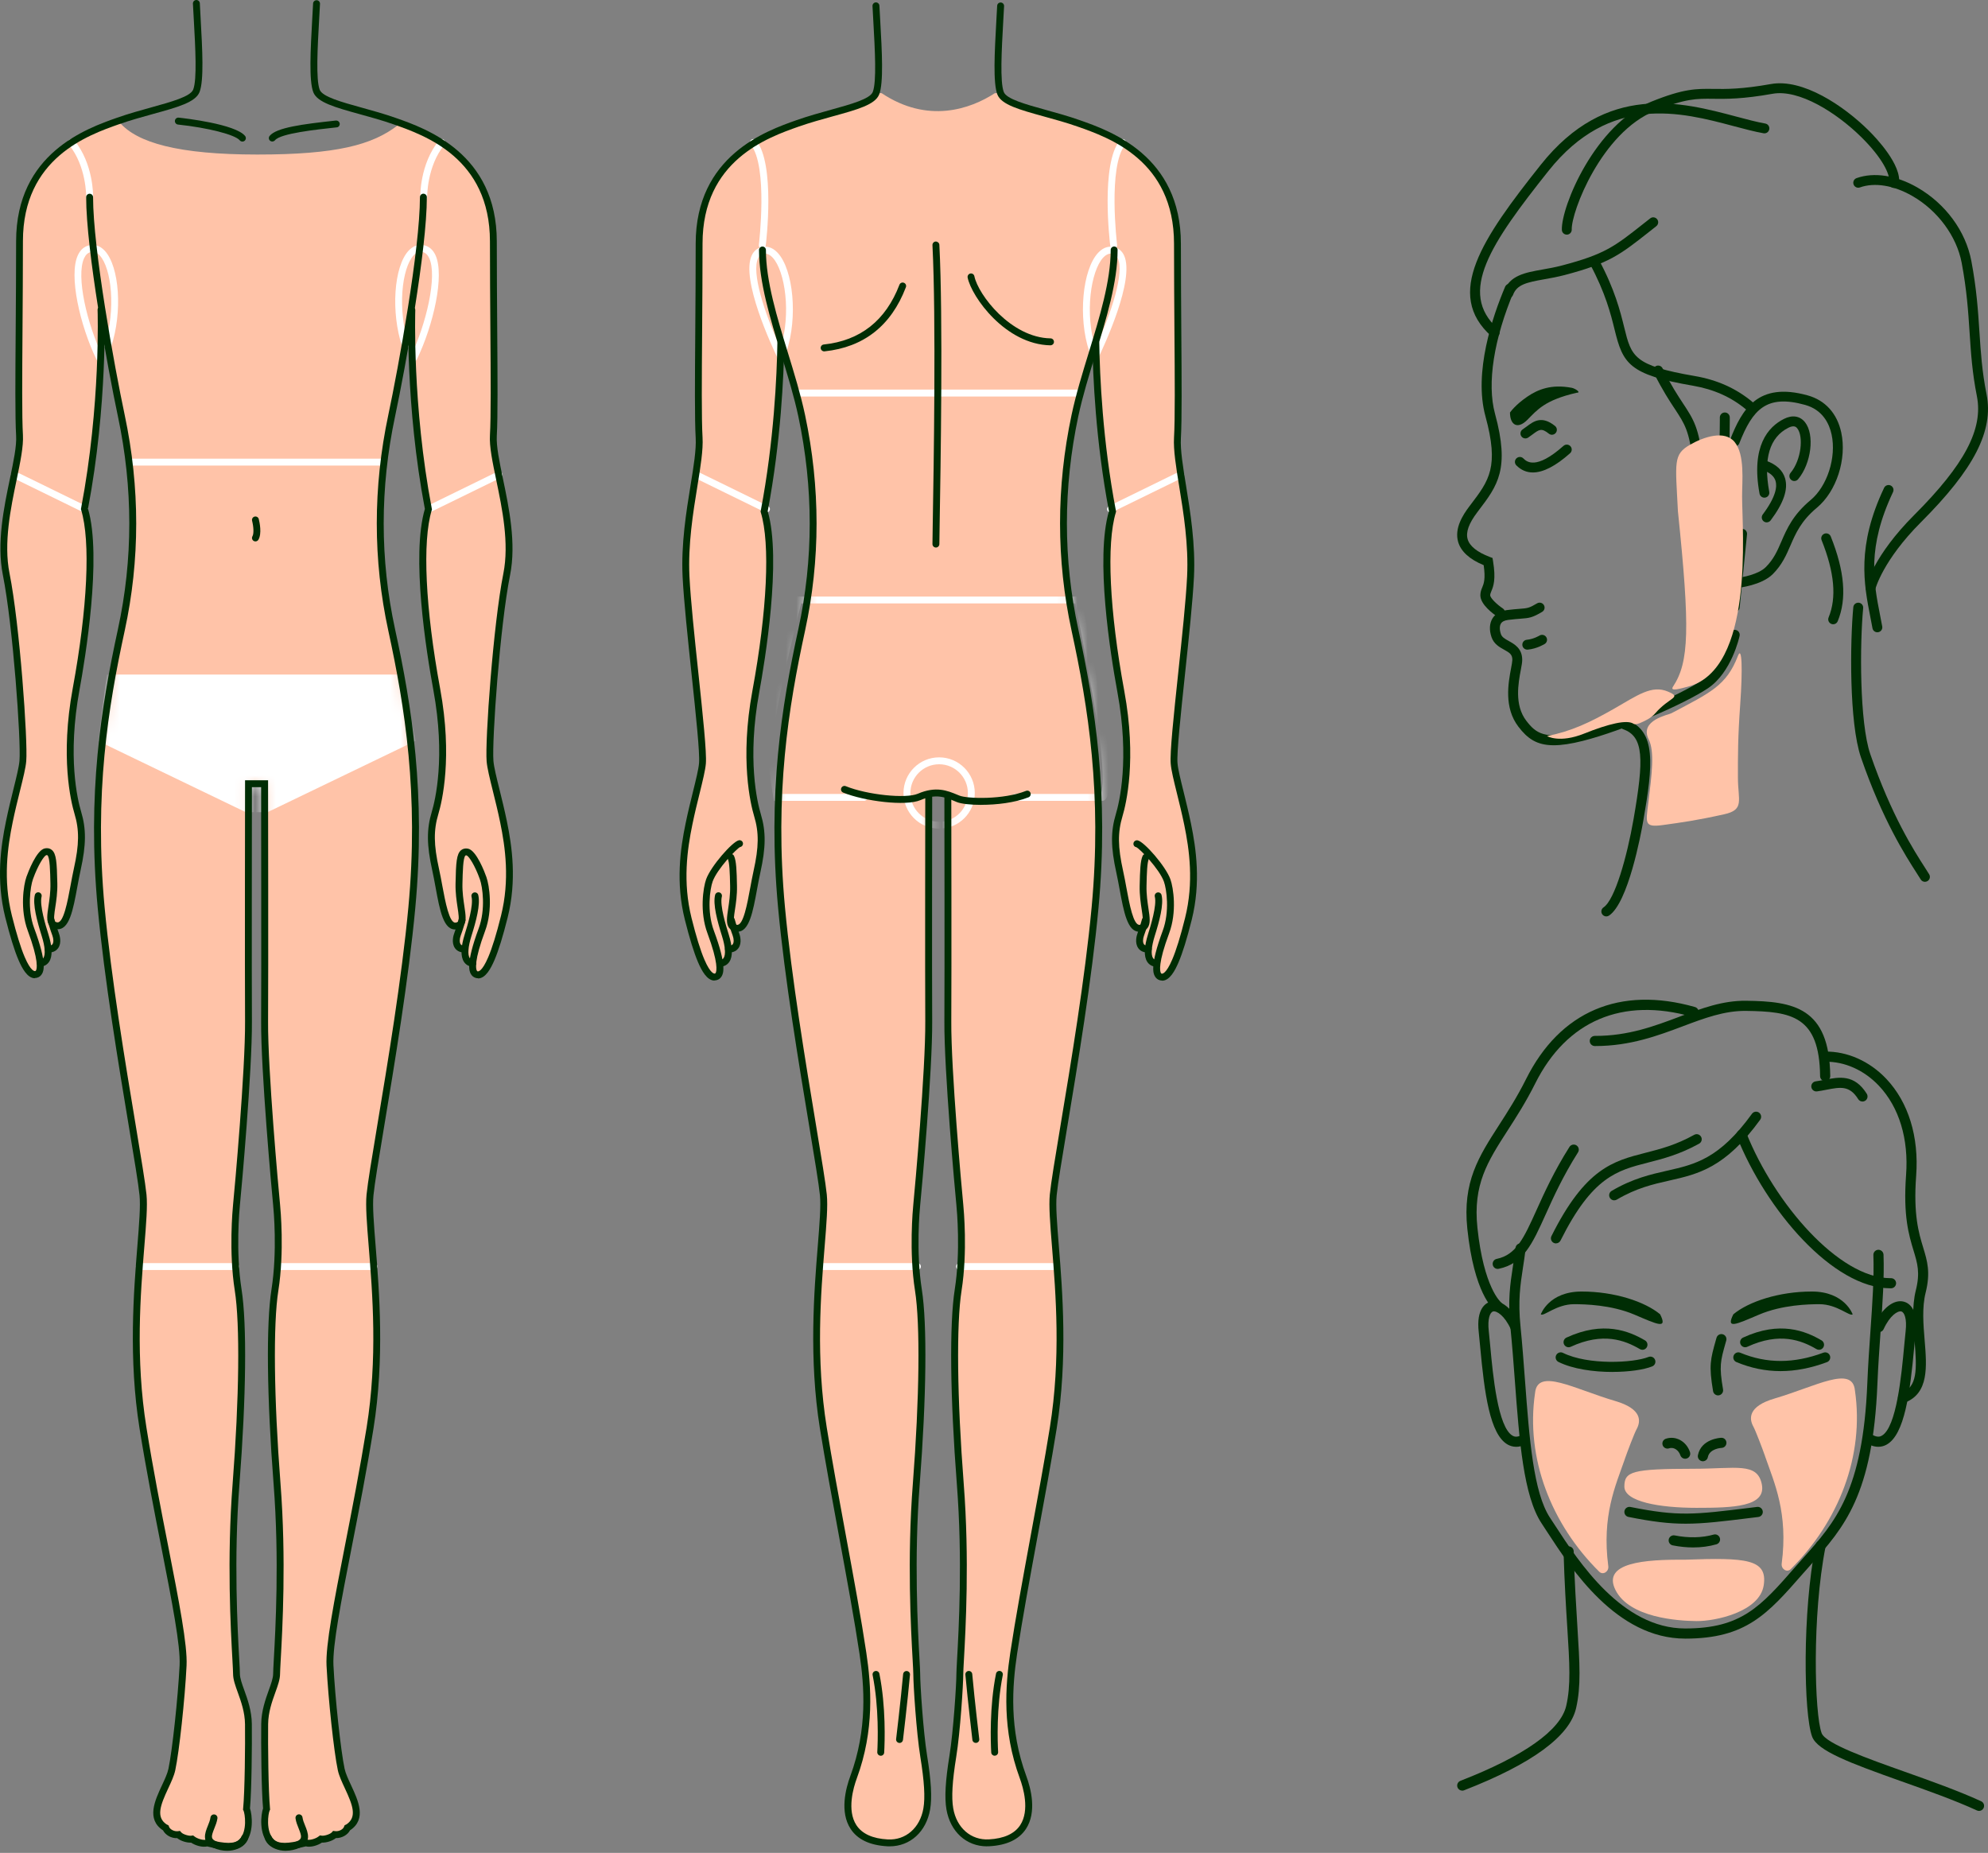 <svg width="191" height="178" viewBox="0 0 191 178" fill="none" xmlns="http://www.w3.org/2000/svg">
<rect x="0" y="0" width="191" height="178" fill="#808080" stroke="none"/>
<path d="M20.562 174.641C20.416 175.654 19.403 176.646 20.633 177.203C21.867 177.761 23.221 177.367 23.522 176.548" fill="#FFC3A8"/>
<path d="M21.823 177.58C21.412 177.58 20.983 177.487 20.584 177.31C19.62 176.872 19.898 176.168 20.173 175.491C20.288 175.208 20.403 174.916 20.443 174.628C20.452 174.566 20.505 174.518 20.576 174.531C20.637 174.54 20.682 174.597 20.673 174.664C20.629 174.978 20.505 175.288 20.385 175.58C20.084 176.332 19.947 176.77 20.677 177.102C21.345 177.403 22.098 177.434 22.691 177.186C23.049 177.036 23.301 176.797 23.407 176.513C23.43 176.451 23.496 176.425 23.558 176.443C23.62 176.465 23.651 176.531 23.629 176.593C23.5 176.938 23.204 177.226 22.784 177.398C22.487 177.522 22.16 177.584 21.823 177.584V177.58Z" fill="#002D04"/>
<path d="M48.333 78.973C47.815 76.46 47.125 74.221 47.036 73.136C46.877 71.212 47.678 59.994 48.638 55.184C49.599 50.374 47.196 44.604 47.355 41.847C47.514 39.09 47.355 31.223 47.355 23.209C47.355 15.195 41.262 12.841 37.881 11.651L38.217 12.036C35.757 13.93 32.31 14.846 24.726 14.846C17.141 14.846 13.176 13.722 11.486 11.753L11.345 11.624C7.964 12.815 1.871 15.169 1.871 23.183C1.871 31.196 1.711 39.068 1.871 41.821C2.03 44.577 -0.373 50.348 0.587 55.158C1.548 59.968 2.348 71.185 2.189 73.11C2.101 74.189 1.41 76.433 0.893 78.946C0.49 80.907 -0.112 84.309 0.817 88.031C1.596 91.155 2.503 93.872 3.472 93.629C3.809 93.544 3.91 93.128 3.862 92.54C4.53 92.469 4.672 91.836 4.592 91.08L4.614 91.173C5.543 91.199 5.543 90.327 5.326 89.748C5.185 89.367 5.043 88.903 4.959 88.628C5.043 88.805 5.203 88.916 5.468 88.951C6.636 89.102 6.893 85.933 7.428 83.531C7.959 81.128 7.959 79.685 7.481 78.079C6.999 76.477 6.198 72.309 7.322 66.216C8.446 60.122 9.247 52.591 8.123 48.905C10.048 38.807 9.716 29.78 9.716 29.78L9.774 29.665C10.38 33.515 11.11 37.374 11.65 39.927C12.774 45.215 13.411 52.383 11.65 60.503C9.889 68.618 8.743 76.751 9.716 87.19C10.69 97.633 13.415 111.576 13.734 114.784C14.053 117.988 12.132 127.214 13.734 137.188C15.336 147.162 17.743 156.782 17.579 159.986C17.42 163.189 16.871 168.26 16.504 169.973C16.137 171.685 13.893 174.252 15.818 175.535C15.898 175.588 15.823 175.526 15.911 175.579C16.044 175.973 16.597 176.305 17.146 176.23C17.393 176.522 18.097 176.73 18.451 176.663C18.814 176.955 19.513 177.163 19.902 177.026C21.663 177.486 22.664 177.478 23.212 176.938C24.155 176.013 23.836 174.088 23.672 173.769C23.832 172.168 23.881 167.729 23.858 165.619C23.836 163.508 22.712 161.906 22.712 160.787C22.712 159.667 21.978 151.428 22.668 142.564C23.354 133.697 23.354 126.966 22.876 123.922C22.394 120.878 22.557 117.351 22.717 115.749C22.876 114.147 23.898 102.762 23.867 98.115C23.836 93.469 23.867 75.291 23.867 75.291L25.363 75.313C25.363 75.313 25.394 93.491 25.363 98.138C25.332 102.784 26.354 114.169 26.513 115.771C26.673 117.373 26.832 120.9 26.354 123.944C25.872 126.988 25.872 133.723 26.562 142.587C27.248 151.454 26.518 159.689 26.518 160.809C26.518 161.928 25.394 163.534 25.372 165.641C25.35 167.751 25.394 172.185 25.558 173.792C25.398 174.11 25.075 176.035 26.018 176.96C26.566 177.5 27.567 177.509 29.328 177.048C29.717 177.19 30.416 176.978 30.779 176.686C31.133 176.752 31.837 176.544 32.084 176.252C32.633 176.327 33.186 175.991 33.319 175.601C33.407 175.548 33.332 175.61 33.412 175.557C35.337 174.274 33.093 171.712 32.726 169.995C32.359 168.282 31.81 163.211 31.651 160.008C31.491 156.804 33.894 147.184 35.496 137.21C37.098 127.236 35.178 118.01 35.496 114.806C35.815 111.603 38.541 97.655 39.514 87.212C40.487 76.769 39.341 68.641 37.58 60.525C35.819 52.41 36.456 45.241 37.58 39.949C38.12 37.396 38.85 33.537 39.456 29.687L39.514 29.802C39.514 29.802 39.182 38.825 41.107 48.927C39.983 52.613 40.788 60.149 41.908 66.238C43.032 72.331 42.227 76.495 41.749 78.101C41.266 79.703 41.266 81.146 41.802 83.553C42.333 85.956 42.594 89.124 43.762 88.973C44.032 88.938 44.187 88.827 44.271 88.65C44.191 88.925 44.05 89.389 43.904 89.77C43.687 90.35 43.687 91.221 44.616 91.195L44.638 91.102C44.558 91.854 44.7 92.491 45.368 92.562C45.319 93.151 45.417 93.567 45.758 93.651C46.727 93.894 47.634 91.177 48.413 88.053C49.342 84.332 48.74 80.924 48.337 78.969L48.333 78.973Z" fill="#FFC3A8"/>
<path d="M114.137 79.168C113.619 76.654 112.929 74.415 112.84 73.331C112.681 71.406 114.176 60.286 114.42 55.388C114.685 50.034 113.004 44.799 113.163 42.042C113.322 39.285 113.163 31.418 113.163 23.404C113.163 15.39 107.07 13.036 103.689 11.846C100.309 10.656 96.653 10.178 96.171 8.948H95.587C93.215 10.492 89.127 11.904 84.702 8.948H84.166C83.684 10.174 80.029 10.656 76.648 11.846C73.267 13.036 67.174 15.39 67.174 23.404C67.174 31.418 67.015 39.29 67.174 42.042C67.334 44.799 65.652 50.034 65.918 55.388C66.161 60.286 67.657 71.406 67.497 73.331C67.409 74.411 66.719 76.654 66.201 79.168C65.798 81.128 65.196 84.531 66.126 88.252C66.904 91.376 67.811 94.093 68.781 93.85C69.157 93.757 69.236 93.248 69.143 92.545H69.241C69.922 92.474 70.055 91.814 69.966 91.04L69.993 91.177C70.922 91.204 70.922 90.332 70.705 89.752C70.626 89.54 70.546 89.297 70.475 89.076C70.555 89.124 70.652 89.155 70.776 89.173C71.944 89.323 72.201 86.155 72.737 83.752C73.267 81.349 73.267 79.907 72.79 78.301C72.307 76.699 71.506 72.53 72.63 66.437C73.754 60.344 74.555 52.813 73.431 49.127C74.688 42.538 74.98 36.405 75.033 32.94L75.06 32.918C75.776 35.272 76.542 37.653 77.029 39.931C78.153 45.219 78.79 52.388 77.029 60.508C75.268 68.623 74.121 76.756 75.095 87.195C76.069 97.638 78.794 111.581 79.113 114.789C79.431 117.993 77.511 127.219 79.113 137.193C80.197 143.945 82.016 152.813 82.914 158.818C83.343 161.685 83.755 166.013 82.016 170.725C81.073 173.283 80.905 176.796 85.277 177.031C87.162 177.133 88.693 175.854 89.051 173.774C89.264 172.535 89.096 170.778 88.759 168.694C88.397 166.446 88.091 161.911 88.091 160.791C88.091 159.672 87.357 151.432 88.047 142.569C88.733 133.701 88.733 126.971 88.255 123.927C87.773 120.882 87.936 117.356 88.096 115.754C88.255 114.152 89.277 102.766 89.246 98.12C89.215 93.474 89.246 76.601 89.246 76.601C89.246 76.601 89.56 76.345 90.14 76.345C90.72 76.345 91.113 76.601 91.113 76.601C91.113 76.601 91.144 93.474 91.113 98.12C91.082 102.766 92.105 114.152 92.264 115.754C92.423 117.356 92.582 120.882 92.105 123.927C91.622 126.971 91.622 133.706 92.313 142.569C92.999 151.437 92.268 159.672 92.268 160.791C92.268 161.911 91.963 166.446 91.6 168.694C91.264 170.778 91.091 172.535 91.308 173.774C91.667 175.854 93.198 177.133 95.083 177.031C99.454 176.792 99.286 173.279 98.344 170.725C96.605 166.013 97.016 161.685 97.446 158.818C98.344 152.809 100.163 143.945 101.247 137.193C102.849 127.219 100.928 117.993 101.247 114.789C101.565 111.585 104.291 97.638 105.265 87.195C106.238 76.752 105.092 68.623 103.331 60.508C101.57 52.392 102.207 45.224 103.331 39.931C103.813 37.653 104.583 35.272 105.3 32.918L105.327 32.94C105.38 36.405 105.676 42.538 106.928 49.127C105.804 52.813 106.61 60.348 107.729 66.437C108.853 72.53 108.048 76.694 107.57 78.301C107.088 79.903 107.088 81.345 107.623 83.752C108.154 86.155 108.411 89.323 109.583 89.173C109.707 89.155 109.805 89.124 109.884 89.076C109.813 89.297 109.734 89.536 109.654 89.752C109.437 90.332 109.437 91.204 110.367 91.177L110.393 91.04C110.305 91.814 110.437 92.469 111.119 92.545H111.216C111.123 93.248 111.203 93.757 111.579 93.85C112.548 94.093 113.455 91.376 114.234 88.252C115.163 84.531 114.561 81.124 114.159 79.168H114.137Z" fill="#FFC3A8"/>
<mask id="mask0_123_331" style="mask-type:luminance" maskUnits="userSpaceOnUse" x="74" y="71" width="32" height="10">
<path d="M105.601 79.221C105.592 78.106 105.561 76.986 105.508 75.871C105.442 74.597 105.247 72.53 105.106 71.176C104.017 71.176 75.21 71.159 75.21 71.159C75.21 71.159 74.728 77.062 74.737 80.022C76.162 80.119 89.229 80.681 89.229 80.681C89.229 80.681 89.229 77.159 89.229 76.597C89.229 76.597 89.543 76.34 90.123 76.34C90.702 76.34 91.096 76.597 91.096 76.597C91.096 77.907 91.1 80.522 91.1 80.522C91.1 80.522 103.168 80.119 105.597 79.221H105.601Z" fill="white"/>
</mask>
<g mask="url(#mask0_123_331)">
<path d="M90.229 79.606C88.34 79.606 86.804 78.071 86.804 76.181C86.804 74.292 88.34 72.756 90.229 72.756C92.119 72.756 93.654 74.292 93.654 76.181C93.654 78.071 92.119 79.606 90.229 79.606ZM90.229 73.42C88.707 73.42 87.468 74.659 87.468 76.181C87.468 77.704 88.707 78.942 90.229 78.942C91.751 78.942 92.99 77.704 92.99 76.181C92.99 74.659 91.751 73.42 90.229 73.42Z" fill="white"/>
</g>
<path d="M36.815 44.724H12.478C12.296 44.724 12.146 44.573 12.146 44.392C12.146 44.211 12.296 44.06 12.478 44.06H36.815C36.997 44.06 37.147 44.211 37.147 44.392C37.147 44.573 36.997 44.724 36.815 44.724Z" fill="white"/>
<path d="M8.132 49.241C8.083 49.241 8.035 49.233 7.986 49.206L1.238 45.905C1.074 45.825 1.003 45.626 1.087 45.462C1.167 45.299 1.366 45.228 1.53 45.312L8.278 48.613C8.442 48.693 8.512 48.892 8.428 49.056C8.371 49.175 8.251 49.241 8.132 49.241Z" fill="white"/>
<path d="M8.615 19.267H8.61C8.429 19.267 8.283 19.112 8.283 18.931C8.283 18.9 8.314 15.966 6.623 13.904C6.508 13.762 6.526 13.554 6.668 13.435C6.809 13.32 7.017 13.338 7.137 13.479C8.986 15.736 8.951 18.811 8.946 18.94C8.946 19.121 8.796 19.267 8.615 19.267Z" fill="white"/>
<path d="M22.637 122.006H13.385C13.203 122.006 13.053 121.856 13.053 121.674C13.053 121.493 13.203 121.342 13.385 121.342H22.637C22.819 121.342 22.969 121.493 22.969 121.674C22.969 121.856 22.819 122.006 22.637 122.006Z" fill="white"/>
<path d="M9.566 34.715C9.442 34.715 9.323 34.644 9.265 34.529C7.681 31.254 6.584 26.449 7.482 24.515C7.716 24.01 8.07 23.696 8.531 23.577C9.092 23.435 9.619 23.608 10.062 24.086C11.482 25.612 11.778 30.002 10.681 33.298C10.623 33.471 10.438 33.568 10.261 33.507C10.088 33.449 9.991 33.259 10.053 33.086C11.163 29.754 10.712 25.754 9.579 24.537C9.305 24.245 9.017 24.139 8.699 24.223C8.433 24.289 8.234 24.48 8.084 24.798C7.278 26.537 8.376 31.17 9.862 34.241C9.942 34.405 9.876 34.604 9.708 34.684C9.659 34.706 9.61 34.719 9.562 34.719L9.566 34.715Z" fill="white"/>
<path d="M41.191 49.242C41.068 49.242 40.953 49.175 40.895 49.056C40.815 48.892 40.882 48.693 41.045 48.614L47.794 45.312C47.957 45.233 48.156 45.299 48.236 45.463C48.316 45.627 48.249 45.826 48.086 45.905L41.337 49.206C41.289 49.229 41.24 49.242 41.191 49.242Z" fill="white"/>
<path d="M40.709 19.266C40.528 19.266 40.381 19.12 40.377 18.939C40.377 18.811 40.337 15.735 42.187 13.479C42.302 13.337 42.514 13.315 42.656 13.434C42.797 13.549 42.82 13.762 42.7 13.903C41.005 15.974 41.041 18.904 41.041 18.93C41.041 19.111 40.899 19.266 40.713 19.266H40.709Z" fill="white"/>
<mask id="mask1_123_331" style="mask-type:luminance" maskUnits="userSpaceOnUse" x="0" y="0" width="49" height="178">
<path d="M48.333 78.973C47.815 76.46 47.125 74.221 47.036 73.137C46.877 71.212 47.678 59.995 48.638 55.184C49.599 50.374 47.196 44.604 47.355 41.848C47.514 39.091 47.355 31.223 47.355 23.209C47.355 15.196 41.262 12.842 37.881 11.652C34.5 10.461 30.845 9.983 30.363 8.753C29.881 7.527 30.204 3.443 30.363 0.239L18.867 0.217C19.026 3.421 19.349 7.505 18.867 8.731C18.385 9.957 14.729 10.439 11.349 11.629C7.968 12.82 1.875 15.174 1.875 23.187C1.875 31.201 1.716 39.073 1.875 41.825C2.034 44.578 -0.369 50.352 0.592 55.162C1.552 59.972 2.353 71.19 2.194 73.115C2.105 74.194 1.415 76.438 0.897 78.951C0.494 80.911 -0.107 84.314 0.822 88.036C1.601 91.16 2.508 93.877 3.477 93.633C3.813 93.549 3.915 93.133 3.866 92.545C4.534 92.474 4.676 91.841 4.596 91.085L4.618 91.177C5.552 91.204 5.552 90.332 5.331 89.752C5.189 89.372 5.048 88.907 4.964 88.633C5.048 88.81 5.207 88.921 5.472 88.956C6.641 89.106 6.897 85.938 7.433 83.535C7.964 81.133 7.964 79.69 7.486 78.084C7.004 76.482 6.203 72.314 7.327 66.22C8.45 60.127 9.251 52.596 8.127 48.91C10.052 38.812 9.72 29.785 9.72 29.785L9.778 29.67C10.384 33.52 11.114 37.378 11.654 39.932C12.778 45.219 13.415 52.388 11.654 60.508C9.893 68.623 8.747 76.756 9.72 87.195C10.694 97.638 13.42 111.581 13.738 114.789C14.057 117.993 12.136 127.219 13.738 137.193C15.34 147.167 17.747 156.787 17.584 159.99C17.424 163.194 16.876 168.265 16.508 169.978C16.141 171.69 13.898 174.257 15.822 175.54C15.902 175.593 15.827 175.531 15.915 175.584C16.048 175.978 16.601 176.31 17.15 176.235C17.398 176.527 18.101 176.735 18.455 176.668C18.818 176.96 19.517 177.168 19.907 177.031C21.668 177.491 22.668 177.482 23.217 176.943C24.159 176.018 23.841 174.093 23.677 173.774C23.836 172.172 23.885 167.734 23.863 165.623C23.841 163.513 22.717 161.911 22.717 160.791C22.717 159.672 21.982 151.432 22.672 142.569C23.358 133.702 23.358 126.971 22.88 123.927C22.398 120.882 22.562 117.356 22.721 115.754C22.88 114.152 23.903 102.766 23.872 98.12C23.841 93.474 23.872 75.296 23.872 75.296L25.367 75.318C25.367 75.318 25.398 93.496 25.367 98.142C25.336 102.789 26.358 114.174 26.518 115.776C26.677 117.378 26.836 120.904 26.358 123.949C25.876 126.993 25.876 133.728 26.566 142.591C27.252 151.459 26.522 159.694 26.522 160.813C26.522 161.933 25.398 163.539 25.376 165.646C25.354 167.752 25.398 172.19 25.562 173.796C25.403 174.115 25.08 176.04 26.022 176.965C26.571 177.505 27.571 177.513 29.332 177.053C29.721 177.19 30.421 176.982 30.783 176.69C31.137 176.757 31.841 176.549 32.089 176.257C32.638 176.332 33.191 175.996 33.323 175.606C33.412 175.553 33.337 175.615 33.416 175.562C35.341 174.279 33.098 171.717 32.73 170C32.363 168.287 31.814 163.216 31.655 160.013C31.496 156.809 33.899 147.189 35.501 137.215C37.102 127.241 35.182 118.015 35.501 114.811C35.819 111.608 38.545 97.66 39.518 87.217C40.492 76.774 39.346 68.645 37.585 60.53C35.824 52.414 36.461 45.246 37.585 39.954C38.124 37.401 38.855 33.542 39.461 29.692L39.518 29.807C39.518 29.807 39.187 38.83 41.111 48.932C39.987 52.618 40.793 60.154 41.912 66.243C43.036 72.336 42.231 76.5 41.753 78.106C41.271 79.708 41.271 81.15 41.806 83.558C42.337 85.96 42.594 89.129 43.766 88.978C44.036 88.943 44.191 88.832 44.275 88.655C44.196 88.93 44.054 89.394 43.908 89.775C43.691 90.354 43.691 91.226 44.62 91.2L44.642 91.107C44.563 91.859 44.704 92.496 45.373 92.567C45.324 93.155 45.421 93.571 45.762 93.655C46.731 93.899 47.638 91.182 48.417 88.058C49.346 84.336 48.744 80.929 48.342 78.973H48.333Z" fill="white"/>
</mask>
<g mask="url(#mask1_123_331)">
<path d="M25.451 78.026L39.779 71.123L38.638 64.928H10.371L9.539 71.123L23.867 78.026" fill="white"/>
<path d="M25.452 78.141C25.407 78.141 25.368 78.119 25.346 78.075C25.319 78.017 25.346 77.946 25.399 77.92L39.647 71.052L38.536 65.039H10.473L9.668 71.048L23.921 77.915C23.978 77.942 24 78.013 23.974 78.07C23.947 78.128 23.876 78.15 23.819 78.123L9.416 71.181L10.27 64.804H38.736L38.753 64.897L39.913 71.176L39.833 71.216L25.505 78.119C25.505 78.119 25.469 78.132 25.456 78.132L25.452 78.141Z" fill="white"/>
</g>
<path d="M35.938 122.006H26.686C26.505 122.006 26.354 121.856 26.354 121.674C26.354 121.493 26.505 121.342 26.686 121.342H35.938C36.12 121.342 36.27 121.493 36.27 121.674C36.27 121.856 36.12 122.006 35.938 122.006Z" fill="white"/>
<path d="M39.758 34.715C39.709 34.715 39.66 34.706 39.611 34.679C39.448 34.599 39.377 34.4 39.457 34.237C40.943 31.166 42.041 26.528 41.236 24.794C41.089 24.475 40.886 24.285 40.62 24.218C40.302 24.139 40.01 24.241 39.74 24.533C38.607 25.749 38.156 29.75 39.266 33.082C39.324 33.254 39.231 33.444 39.058 33.502C38.881 33.56 38.696 33.467 38.638 33.294C37.541 30.002 37.833 25.608 39.258 24.081C39.7 23.608 40.231 23.431 40.788 23.572C41.253 23.692 41.603 24.006 41.837 24.51C42.736 26.444 41.638 31.25 40.054 34.524C39.996 34.644 39.877 34.71 39.753 34.71L39.758 34.715Z" fill="white"/>
<path d="M103.584 38.091H76.724C76.543 38.091 76.392 37.941 76.392 37.759C76.392 37.578 76.543 37.427 76.724 37.427H103.584C103.765 37.427 103.916 37.578 103.916 37.759C103.916 37.941 103.765 38.091 103.584 38.091Z" fill="white"/>
<mask id="mask2_123_331" style="mask-type:luminance" maskUnits="userSpaceOnUse" x="65" y="0" width="50" height="178">
<path d="M114.137 79.168C113.619 76.655 112.929 74.416 112.841 73.332C112.681 71.407 114.177 60.287 114.42 55.388C114.686 50.034 113.004 44.799 113.164 42.042C113.323 39.286 113.164 31.418 113.164 23.404C113.164 15.391 107.07 13.037 103.69 11.846C100.309 10.656 96.654 10.178 96.172 8.948C95.689 7.722 96.012 3.762 96.172 0.558H84.162C84.322 3.762 84.645 7.722 84.162 8.948C83.68 10.174 80.025 10.656 76.644 11.846C73.263 13.037 67.17 15.391 67.17 23.404C67.17 31.418 67.011 39.29 67.17 42.042C67.33 44.799 65.648 50.034 65.914 55.388C66.157 60.287 67.653 71.407 67.493 73.332C67.405 74.411 66.715 76.655 66.197 79.168C65.794 81.128 65.192 84.531 66.122 88.253C66.9 91.377 67.808 94.094 68.777 93.85C69.153 93.757 69.232 93.248 69.139 92.545H69.237C69.918 92.474 70.051 91.815 69.963 91.04L69.989 91.177C70.923 91.204 70.923 90.332 70.701 89.753C70.622 89.54 70.542 89.297 70.471 89.076C70.551 89.124 70.648 89.155 70.772 89.173C71.941 89.323 72.197 86.155 72.733 83.752C73.263 81.35 73.263 79.907 72.786 78.301C72.303 76.699 71.502 72.531 72.626 66.437C73.75 60.344 74.551 52.813 73.427 49.127C74.684 42.538 74.976 36.405 75.029 32.94L75.056 32.918C75.772 35.272 76.538 37.653 77.025 39.932C78.149 45.219 78.786 52.388 77.025 60.508C75.264 68.623 74.118 76.756 75.091 87.195C76.065 97.638 78.79 111.581 79.109 114.789C79.428 117.993 77.507 127.219 79.109 137.193C80.193 143.945 82.012 152.813 82.91 158.818C83.339 161.685 83.751 166.013 82.012 170.726C81.069 173.283 80.901 176.797 85.273 177.031C87.158 177.133 88.689 175.854 89.047 173.774C89.26 172.535 89.092 170.779 88.755 168.694C88.393 166.447 88.087 161.911 88.087 160.791C88.087 159.672 87.353 151.433 88.043 142.569C88.729 133.702 88.729 126.971 88.251 123.927C87.769 120.882 87.932 117.356 88.092 115.754C88.251 114.152 89.273 102.767 89.242 98.12C89.211 93.474 89.242 76.602 89.242 76.602C89.242 76.602 89.556 76.345 90.136 76.345C90.716 76.345 91.109 76.602 91.109 76.602C91.109 76.602 91.141 93.474 91.109 98.12C91.079 102.767 92.101 114.152 92.26 115.754C92.419 117.356 92.579 120.882 92.101 123.927C91.618 126.971 91.618 133.706 92.309 142.569C92.995 151.437 92.264 159.672 92.264 160.791C92.264 161.911 91.959 166.447 91.596 168.694C91.26 170.779 91.087 172.535 91.304 173.774C91.663 175.854 93.194 177.133 95.079 177.031C99.451 176.792 99.282 173.279 98.34 170.726C96.601 166.013 97.013 161.685 97.442 158.818C98.34 152.809 100.159 143.945 101.243 137.193C102.845 127.219 100.924 117.993 101.243 114.789C101.561 111.586 104.287 97.638 105.261 87.195C106.234 76.752 105.088 68.623 103.327 60.508C101.566 52.392 102.203 45.224 103.327 39.932C103.809 37.653 104.579 35.272 105.296 32.918L105.323 32.94C105.376 36.405 105.672 42.538 106.924 49.127C105.8 52.813 106.606 60.349 107.725 66.437C108.849 72.531 108.044 76.695 107.566 78.301C107.084 79.903 107.084 81.345 107.619 83.752C108.15 86.155 108.407 89.323 109.579 89.173C109.703 89.155 109.801 89.124 109.88 89.076C109.81 89.297 109.73 89.536 109.65 89.753C109.433 90.332 109.433 91.204 110.363 91.177L110.389 91.04C110.296 91.815 110.433 92.47 111.115 92.545H111.212C111.119 93.248 111.199 93.757 111.575 93.85C112.544 94.094 113.451 91.377 114.23 88.253C115.159 84.531 114.558 81.124 114.155 79.168H114.137Z" fill="white"/>
</mask>
<g mask="url(#mask2_123_331)">
<path d="M105.951 76.937H97.543C97.362 76.937 97.211 76.787 97.211 76.606C97.211 76.424 97.362 76.274 97.543 76.274H105.761C105.858 76.057 106.088 75.212 105.805 72.326C105.437 68.592 103.645 59.627 103.309 57.967H76.976C76.591 59.485 74.582 67.463 74.423 69.986C74.272 72.322 74.755 75.362 74.914 76.274H83.007C83.189 76.274 83.339 76.424 83.339 76.606C83.339 76.787 83.189 76.937 83.007 76.937H74.365L74.312 76.667C74.281 76.513 73.582 72.791 73.763 69.946C73.945 67.109 76.303 57.945 76.401 57.556L76.467 57.308H103.858L103.911 57.574C103.933 57.68 106.061 68.127 106.469 72.265C106.761 75.225 106.597 76.791 105.986 76.928L105.951 76.937Z" fill="white"/>
</g>
<path d="M73.639 49.241C73.591 49.241 73.542 49.233 73.493 49.206L66.745 45.905C66.581 45.825 66.511 45.626 66.595 45.462C66.679 45.299 66.873 45.228 67.037 45.312L73.785 48.613C73.949 48.693 74.02 48.892 73.936 49.056C73.878 49.175 73.759 49.241 73.639 49.241Z" fill="white"/>
<path d="M88.14 122.006H78.888C78.706 122.006 78.556 121.856 78.556 121.674C78.556 121.493 78.706 121.342 78.888 121.342H88.14C88.322 121.342 88.472 121.493 88.472 121.674C88.472 121.856 88.322 122.006 88.14 122.006Z" fill="white"/>
<path d="M73.237 23.896C73.237 23.896 73.21 23.896 73.197 23.896C73.016 23.873 72.887 23.71 72.909 23.524C72.918 23.449 73.812 15.957 72.131 13.904C72.016 13.762 72.033 13.554 72.175 13.435C72.317 13.32 72.525 13.338 72.644 13.479C74.507 15.749 73.609 23.285 73.569 23.604C73.547 23.772 73.405 23.896 73.241 23.896H73.237Z" fill="white"/>
<path d="M75.069 34.714C74.945 34.714 74.826 34.644 74.768 34.528C74.157 33.263 71.157 26.842 72.224 24.537C72.414 24.125 72.733 23.851 73.149 23.745C73.542 23.643 74.131 23.656 74.715 24.285C76.233 25.913 76.653 30.511 75.573 33.741C75.525 33.887 75.388 33.98 75.233 33.967C75.277 34.055 75.317 34.148 75.361 34.236C75.441 34.4 75.374 34.599 75.206 34.679C75.157 34.701 75.109 34.714 75.06 34.714H75.069ZM73.516 24.364C73.45 24.364 73.388 24.373 73.317 24.391C73.096 24.448 72.941 24.585 72.83 24.82C72.197 26.187 73.405 29.993 74.985 33.427C76.029 30.17 75.436 26.037 74.233 24.745C73.998 24.493 73.759 24.369 73.511 24.369L73.516 24.364Z" fill="white"/>
<path d="M106.694 49.242C106.57 49.242 106.455 49.175 106.398 49.056C106.318 48.892 106.385 48.693 106.548 48.614L113.296 45.312C113.465 45.233 113.659 45.299 113.739 45.463C113.819 45.627 113.752 45.826 113.589 45.905L106.84 49.206C106.792 49.229 106.743 49.242 106.694 49.242Z" fill="white"/>
<path d="M101.446 122.006H92.193C92.012 122.006 91.861 121.856 91.861 121.674C91.861 121.493 92.012 121.342 92.193 121.342H101.446C101.627 121.342 101.778 121.493 101.778 121.674C101.778 121.856 101.627 122.006 101.446 122.006Z" fill="white"/>
<path d="M106.995 23.895C106.831 23.895 106.685 23.771 106.668 23.603C106.628 23.284 105.73 15.753 107.592 13.479C107.708 13.337 107.92 13.315 108.062 13.434C108.203 13.549 108.225 13.762 108.106 13.903C106.42 15.957 107.318 23.448 107.327 23.523C107.349 23.705 107.221 23.873 107.039 23.895C107.026 23.895 107.013 23.895 107 23.895H106.995Z" fill="white"/>
<path d="M105.159 34.715C105.11 34.715 105.062 34.706 105.013 34.679C104.849 34.6 104.778 34.401 104.858 34.237C104.902 34.148 104.942 34.06 104.986 33.967C104.831 33.98 104.694 33.887 104.646 33.741C103.57 30.511 103.986 25.918 105.504 24.285C106.088 23.657 106.681 23.643 107.071 23.745C107.482 23.851 107.805 24.126 107.995 24.537C109.066 26.843 106.066 33.263 105.451 34.529C105.393 34.648 105.274 34.715 105.15 34.715H105.159ZM106.717 24.365C106.469 24.365 106.23 24.489 105.995 24.741C104.792 26.033 104.203 30.166 105.243 33.423C106.818 29.989 108.031 26.179 107.398 24.816C107.287 24.581 107.132 24.444 106.911 24.387C106.845 24.369 106.778 24.36 106.712 24.36L106.717 24.365Z" fill="white"/>
<path d="M3.353 93.978C2.623 93.978 2.11 92.996 1.778 92.226C1.379 91.297 0.964 89.952 0.503 88.115C-0.386 84.558 0.074 81.31 0.579 78.88C0.804 77.787 1.061 76.747 1.287 75.832C1.574 74.672 1.822 73.672 1.871 73.084C2.03 71.168 1.242 60.065 0.273 55.224C-0.337 52.175 0.379 48.737 0.955 45.98C1.304 44.299 1.61 42.848 1.548 41.843C1.446 40.078 1.472 36.343 1.508 31.613C1.526 29.024 1.548 26.09 1.548 23.183C1.548 14.718 8.34 12.333 11.243 11.311C12.354 10.921 13.513 10.598 14.539 10.315C16.473 9.78 18.301 9.275 18.562 8.603C18.942 7.633 18.77 4.571 18.619 1.872C18.588 1.354 18.562 0.846 18.535 0.35C18.526 0.169 18.668 0.009 18.849 0C19.031 -0.008 19.19 0.133 19.199 0.315C19.226 0.806 19.252 1.319 19.279 1.832C19.442 4.735 19.606 7.735 19.172 8.842C18.787 9.824 17.075 10.297 14.708 10.948C13.694 11.227 12.548 11.545 11.455 11.926C8.451 12.983 2.203 15.178 2.203 23.17C2.203 26.081 2.18 29.015 2.163 31.604C2.132 36.135 2.101 40.047 2.203 41.79C2.264 42.879 1.955 44.37 1.596 46.1C1.034 48.799 0.331 52.162 0.915 55.078C1.893 59.959 2.685 71.181 2.521 73.123C2.468 73.765 2.225 74.739 1.919 75.973C1.694 76.885 1.437 77.916 1.216 78.995C0.729 81.354 0.282 84.504 1.136 87.934C1.587 89.735 1.99 91.045 2.375 91.943C2.964 93.319 3.322 93.306 3.388 93.288C3.411 93.284 3.437 93.27 3.464 93.217C3.548 93.053 3.742 92.301 2.667 89.407C1.906 87.363 2.256 85.035 2.543 84.23C2.698 83.801 3.503 81.646 4.318 81.5C4.579 81.451 4.796 81.5 4.973 81.646C5.411 82.004 5.464 82.814 5.508 84.867C5.526 85.748 5.411 86.522 5.313 87.146C5.22 87.752 5.136 88.323 5.273 88.509C5.287 88.527 5.331 88.584 5.504 88.606C6.105 88.695 6.495 86.593 6.778 85.066C6.88 84.522 6.982 83.965 7.097 83.442C7.614 81.115 7.628 79.734 7.154 78.159C6.809 77.004 5.774 72.73 6.986 66.141C8.411 58.41 8.712 51.998 7.796 48.985L7.774 48.905L7.791 48.826C9.685 38.883 9.38 29.869 9.375 29.776C9.367 29.595 9.513 29.44 9.694 29.431C9.88 29.422 10.03 29.568 10.039 29.75C10.039 29.838 10.349 38.878 8.455 48.866C9.814 53.507 8.176 63.34 7.641 66.256C6.455 72.694 7.455 76.845 7.791 77.964C8.296 79.641 8.282 81.164 7.747 83.58C7.632 84.093 7.535 84.642 7.433 85.181C7.013 87.451 6.659 89.412 5.424 89.257C5.123 89.217 4.897 89.098 4.747 88.903C4.442 88.496 4.53 87.885 4.658 87.04C4.747 86.443 4.862 85.699 4.844 84.876C4.822 83.752 4.796 82.354 4.552 82.159C4.535 82.146 4.495 82.141 4.437 82.155C4.234 82.226 3.658 83.084 3.167 84.456C2.915 85.159 2.596 87.328 3.287 89.177C4.552 92.571 4.176 93.293 4.052 93.527C3.942 93.735 3.769 93.877 3.548 93.93C3.477 93.947 3.406 93.956 3.34 93.956L3.353 93.978Z" fill="#002D04"/>
<path d="M21.947 177.699C21.411 177.699 20.743 177.593 19.911 177.381C19.438 177.487 18.783 177.301 18.362 177.018C17.946 177.035 17.371 176.867 17.026 176.584C16.455 176.615 15.893 176.283 15.663 175.836C15.654 175.832 15.645 175.827 15.641 175.823C14.044 174.756 14.884 172.964 15.557 171.517C15.831 170.933 16.088 170.38 16.185 169.916C16.548 168.216 17.097 163.11 17.256 159.981C17.349 158.096 16.535 153.932 15.504 148.658C14.822 145.18 14.052 141.242 13.411 137.255C12.327 130.52 12.853 124.011 13.198 119.701C13.371 117.55 13.508 115.855 13.406 114.829C13.296 113.731 12.898 111.324 12.389 108.271C11.393 102.284 10.026 94.08 9.389 87.235C8.366 76.256 9.716 67.871 11.331 60.446C12.787 53.746 12.787 46.87 11.331 40.011C10.335 35.316 8.278 23.984 8.278 18.944C8.278 18.762 8.428 18.612 8.61 18.612C8.791 18.612 8.942 18.762 8.942 18.944C8.942 23.931 10.99 35.197 11.982 39.874C13.455 46.826 13.455 53.795 11.982 60.587C10.38 67.959 9.039 76.283 10.052 87.173C10.69 93.996 12.052 102.182 13.048 108.16C13.557 111.222 13.96 113.643 14.075 114.762C14.185 115.847 14.044 117.572 13.867 119.754C13.499 124.285 12.999 130.493 14.07 137.148C14.707 141.127 15.477 145.06 16.159 148.53C17.199 153.848 18.022 158.048 17.924 160.017C17.765 163.234 17.216 168.3 16.84 170.057C16.725 170.597 16.451 171.181 16.163 171.801C15.398 173.438 14.973 174.562 15.999 175.261C16.03 175.27 16.061 175.287 16.092 175.305L16.199 175.367L16.238 175.487C16.318 175.726 16.725 175.969 17.11 175.916L17.291 175.889L17.411 176.026C17.579 176.226 18.168 176.394 18.402 176.349L18.553 176.323L18.672 176.416C18.973 176.655 19.553 176.814 19.805 176.726L19.902 176.69L20 176.717C21.655 177.15 22.553 177.146 22.995 176.717C23.792 175.934 23.531 174.203 23.394 173.933L23.349 173.849L23.358 173.752C23.522 172.132 23.562 167.61 23.54 165.641C23.526 164.486 23.168 163.49 22.854 162.61C22.606 161.928 22.393 161.335 22.393 160.8C22.393 160.601 22.367 160.132 22.332 159.481C22.168 156.579 21.787 149.777 22.349 142.547C22.986 134.316 23.066 127.201 22.557 123.98C21.969 120.254 22.349 116.174 22.393 115.718C22.548 114.161 23.575 102.775 23.544 98.12C23.513 93.527 23.544 75.473 23.544 75.292V74.96H25.756V75.292C25.756 75.473 25.788 93.527 25.756 98.12C25.726 102.78 26.752 114.165 26.907 115.718C26.951 116.17 27.332 120.254 26.743 123.98C26.234 127.201 26.314 134.316 26.951 142.547C27.513 149.777 27.133 156.574 26.969 159.477C26.934 160.123 26.907 160.592 26.907 160.796C26.907 161.331 26.695 161.92 26.447 162.605C26.133 163.482 25.774 164.477 25.761 165.637C25.739 167.606 25.783 172.124 25.942 173.748L25.951 173.845L25.907 173.929C25.77 174.199 25.509 175.929 26.305 176.712C26.748 177.146 27.646 177.15 29.301 176.712L29.398 176.686L29.496 176.721C29.748 176.81 30.328 176.65 30.624 176.411L30.744 176.319L30.894 176.345C31.151 176.394 31.73 176.203 31.885 176.022L32.005 175.885L32.186 175.911C32.58 175.965 32.978 175.726 33.058 175.482L33.098 175.363L33.204 175.301C33.239 175.283 33.27 175.265 33.297 175.257C34.319 174.553 33.894 173.429 33.133 171.796C32.845 171.177 32.571 170.593 32.456 170.053C32.08 168.296 31.536 163.229 31.372 160.012C31.274 158.048 32.093 153.848 33.133 148.53C33.814 145.06 34.58 141.122 35.222 137.144C36.292 130.493 35.792 124.285 35.425 119.749C35.248 117.568 35.111 115.842 35.217 114.758C35.328 113.639 35.73 111.222 36.239 108.16C37.235 102.182 38.598 93.992 39.235 87.168C40.248 76.278 38.908 67.955 37.306 60.583C35.832 53.791 35.832 46.821 37.306 39.87C38.297 35.197 40.346 23.931 40.346 18.939C40.346 18.758 40.496 18.607 40.678 18.607C40.859 18.607 41.01 18.758 41.01 18.939C41.01 23.984 38.952 35.312 37.956 40.007C36.5 46.87 36.5 53.742 37.956 60.441C39.571 67.866 40.921 76.252 39.899 87.23C39.262 94.076 37.894 102.28 36.899 108.267C36.39 111.315 35.992 113.727 35.881 114.824C35.779 115.851 35.916 117.546 36.089 119.696C36.434 124.006 36.961 130.515 35.881 137.246C35.239 141.237 34.469 145.175 33.788 148.653C32.757 153.928 31.943 158.092 32.036 159.977C32.191 163.105 32.744 168.216 33.106 169.911C33.204 170.376 33.465 170.929 33.735 171.513C34.407 172.956 35.248 174.752 33.651 175.818C33.642 175.823 33.633 175.827 33.629 175.832C33.398 176.279 32.828 176.597 32.266 176.58C31.921 176.863 31.345 177.031 30.929 177.013C30.509 177.296 29.854 177.487 29.381 177.376C27.5 177.854 26.469 177.796 25.841 177.181C24.845 176.203 25.071 174.31 25.274 173.725C25.115 172.013 25.075 167.57 25.097 165.619C25.11 164.353 25.509 163.256 25.823 162.371C26.049 161.747 26.243 161.207 26.243 160.787C26.243 160.566 26.27 160.114 26.305 159.433C26.469 156.543 26.845 149.773 26.288 142.591C25.637 134.188 25.562 127.188 26.084 123.869C26.659 120.223 26.288 116.223 26.243 115.78C26.088 114.218 25.057 102.802 25.088 98.111C25.115 93.863 25.088 78.11 25.088 75.619H24.203C24.203 78.11 24.177 93.863 24.203 98.111C24.234 102.797 23.208 114.218 23.048 115.78C23.004 116.223 22.633 120.227 23.208 123.869C23.73 127.188 23.655 134.188 23.004 142.591C22.447 149.777 22.827 156.543 22.986 159.433C23.026 160.114 23.048 160.566 23.048 160.787C23.048 161.207 23.243 161.747 23.469 162.371C23.787 163.252 24.181 164.349 24.195 165.619C24.217 167.628 24.177 172 24.017 173.725C24.221 174.305 24.447 176.199 23.451 177.181C23.102 177.527 22.624 177.695 21.947 177.695V177.699ZM16.092 175.814C16.092 175.814 16.088 175.814 16.084 175.823C16.084 175.823 16.088 175.818 16.092 175.814ZM15.893 175.234C15.893 175.234 15.938 175.239 15.964 175.248C15.942 175.243 15.92 175.234 15.893 175.234Z" fill="#002D04"/>
<path d="M3.871 92.876C3.703 92.876 3.561 92.748 3.543 92.58C3.526 92.398 3.654 92.235 3.84 92.213C4.039 92.191 4.119 92.106 4.167 92.031C4.384 91.704 4.327 90.934 4.008 89.92C3.557 88.474 3.123 86.876 3.349 85.973C3.393 85.796 3.574 85.686 3.751 85.73C3.928 85.774 4.039 85.956 3.995 86.133C3.782 86.978 4.406 88.974 4.641 89.721C5.035 90.978 5.061 91.876 4.72 92.394C4.539 92.668 4.26 92.832 3.911 92.868C3.897 92.868 3.889 92.868 3.875 92.868L3.871 92.876Z" fill="#002D04"/>
<path d="M4.658 91.509C4.658 91.509 4.627 91.509 4.614 91.509C4.433 91.504 4.287 91.354 4.291 91.168C4.296 90.987 4.442 90.845 4.623 90.845C4.636 90.845 4.65 90.845 4.663 90.845C4.942 90.845 5.017 90.739 5.043 90.704C5.158 90.54 5.154 90.199 5.03 89.867C4.809 89.279 4.596 88.513 4.588 88.482C4.539 88.305 4.641 88.124 4.818 88.075C4.995 88.026 5.176 88.128 5.225 88.305C5.225 88.314 5.442 89.075 5.65 89.637C5.729 89.845 5.955 90.571 5.583 91.089C5.446 91.283 5.176 91.509 4.663 91.509H4.658Z" fill="#002D04"/>
<path d="M21.823 177.58C21.412 177.58 20.983 177.487 20.584 177.31C19.62 176.872 19.898 176.168 20.173 175.491C20.288 175.208 20.403 174.916 20.443 174.628C20.452 174.566 20.505 174.518 20.576 174.531C20.637 174.54 20.682 174.597 20.673 174.664C20.629 174.978 20.505 175.288 20.385 175.58C20.084 176.332 19.947 176.77 20.677 177.102C21.345 177.403 22.098 177.434 22.691 177.186C23.049 177.036 23.301 176.797 23.407 176.513C23.43 176.451 23.496 176.425 23.558 176.443C23.62 176.465 23.651 176.531 23.629 176.593C23.5 176.938 23.204 177.226 22.784 177.398C22.487 177.522 22.16 177.584 21.823 177.584V177.58Z" fill="#002D04"/>
<path d="M21.823 177.801C21.376 177.801 20.916 177.699 20.491 177.509C19.332 176.987 19.699 176.071 19.965 175.407C20.075 175.137 20.186 174.859 20.221 174.598C20.235 174.509 20.279 174.429 20.354 174.372C20.425 174.319 20.513 174.297 20.606 174.31C20.695 174.323 20.774 174.367 20.828 174.443C20.881 174.513 20.903 174.602 20.89 174.69C20.841 175.031 20.712 175.35 20.589 175.655C20.27 176.452 20.248 176.66 20.766 176.894C21.376 177.173 22.062 177.199 22.606 176.974C22.907 176.845 23.12 176.655 23.199 176.429C23.261 176.257 23.456 176.168 23.628 176.23C23.805 176.297 23.894 176.491 23.832 176.664C23.686 177.067 23.341 177.399 22.863 177.598C22.544 177.73 22.19 177.801 21.814 177.801H21.823Z" fill="#002D04"/>
<path d="M23.288 13.598C23.191 13.598 23.098 13.559 23.031 13.479C22.589 12.939 19.982 12.271 17.102 11.966C16.92 11.948 16.788 11.784 16.805 11.598C16.823 11.417 16.982 11.284 17.173 11.302C17.726 11.359 22.611 11.917 23.545 13.059C23.66 13.2 23.642 13.408 23.5 13.528C23.438 13.576 23.363 13.603 23.288 13.603V13.598Z" fill="#002D04"/>
<path d="M45.939 93.978C45.873 93.978 45.802 93.969 45.731 93.952C45.514 93.898 45.337 93.757 45.227 93.549C45.103 93.314 44.727 92.598 45.988 89.199C46.678 87.345 46.36 85.181 46.107 84.478C45.621 83.106 45.041 82.248 44.833 82.177C44.78 82.168 44.74 82.168 44.722 82.186C44.483 82.38 44.457 83.779 44.43 84.903C44.413 85.726 44.528 86.469 44.616 87.066C44.745 87.912 44.833 88.522 44.528 88.929C44.377 89.128 44.152 89.248 43.851 89.283C42.612 89.438 42.258 87.478 41.842 85.208C41.74 84.668 41.643 84.119 41.528 83.606C40.992 81.186 40.979 79.663 41.483 77.991C41.82 76.871 42.82 72.721 41.634 66.282C40.944 62.543 39.496 53.401 40.82 48.892C38.926 38.905 39.235 29.864 39.235 29.776C39.24 29.595 39.399 29.453 39.581 29.457C39.762 29.466 39.908 29.617 39.899 29.802C39.899 29.891 39.594 38.909 41.483 48.852L41.501 48.932L41.479 49.011C40.563 52.025 40.864 58.437 42.289 66.167C43.501 72.751 42.466 77.031 42.12 78.185C41.647 79.761 41.665 81.141 42.178 83.469C42.293 83.991 42.399 84.553 42.497 85.093C42.78 86.619 43.174 88.721 43.771 88.633C43.944 88.611 43.988 88.553 44.001 88.535C44.138 88.35 44.054 87.779 43.961 87.172C43.868 86.549 43.749 85.774 43.767 84.894C43.806 82.841 43.864 82.031 44.302 81.672C44.479 81.531 44.696 81.478 44.957 81.526C45.771 81.672 46.581 83.827 46.731 84.257C47.019 85.062 47.368 87.389 46.607 89.434C45.528 92.328 45.722 93.08 45.811 93.244C45.837 93.297 45.864 93.306 45.886 93.314C45.957 93.332 46.311 93.341 46.9 91.969C47.285 91.071 47.692 89.761 48.139 87.96C48.992 84.535 48.546 81.385 48.059 79.022C47.838 77.942 47.581 76.911 47.355 75.999C47.05 74.765 46.807 73.787 46.754 73.145C46.59 71.203 47.386 59.981 48.36 55.1C48.944 52.184 48.24 48.821 47.678 46.122C47.32 44.396 47.006 42.901 47.072 41.812C47.174 40.069 47.147 36.157 47.112 31.626C47.094 29.037 47.072 26.103 47.072 23.192C47.072 15.2 40.824 13.001 37.819 11.948C36.731 11.563 35.58 11.249 34.567 10.97C32.2 10.315 30.487 9.841 30.102 8.864C29.669 7.757 29.837 4.757 29.996 1.859C30.027 1.341 30.054 0.832 30.08 0.337C30.089 0.155 30.248 0.014 30.43 0.022C30.611 0.031 30.753 0.186 30.744 0.372C30.717 0.868 30.691 1.381 30.66 1.899C30.509 4.598 30.341 7.655 30.717 8.625C30.983 9.297 32.806 9.802 34.74 10.337C35.762 10.62 36.921 10.939 38.036 11.333C40.939 12.35 47.731 14.74 47.731 23.205C47.731 26.112 47.754 29.046 47.771 31.634C47.807 36.365 47.833 40.099 47.731 41.865C47.674 42.865 47.975 44.321 48.324 46.002C48.9 48.764 49.616 52.197 49.006 55.246C48.037 60.087 47.249 71.189 47.408 73.106C47.457 73.694 47.705 74.694 47.992 75.853C48.218 76.769 48.475 77.809 48.7 78.898C49.2 81.327 49.661 84.575 48.776 88.133C48.316 89.969 47.9 91.314 47.501 92.244C47.169 93.013 46.66 93.996 45.926 93.996L45.939 93.978Z" fill="#002D04"/>
<path d="M45.422 92.876C45.422 92.876 45.4 92.876 45.386 92.876C45.037 92.841 44.753 92.673 44.576 92.403C44.236 91.885 44.262 90.987 44.656 89.73C44.891 88.978 45.514 86.982 45.302 86.142C45.258 85.965 45.364 85.783 45.545 85.739C45.722 85.695 45.904 85.801 45.948 85.982C46.174 86.885 45.745 88.487 45.289 89.93C44.975 90.943 44.913 91.713 45.13 92.04C45.178 92.111 45.258 92.2 45.457 92.222C45.638 92.239 45.771 92.403 45.754 92.589C45.736 92.757 45.59 92.885 45.422 92.885V92.876Z" fill="#002D04"/>
<path d="M44.634 91.509C44.121 91.509 43.851 91.283 43.714 91.089C43.342 90.566 43.568 89.845 43.647 89.637C43.855 89.08 44.072 88.314 44.072 88.305C44.121 88.128 44.302 88.026 44.479 88.075C44.656 88.124 44.758 88.305 44.709 88.482C44.7 88.513 44.488 89.283 44.267 89.867C44.143 90.199 44.138 90.54 44.254 90.704C44.28 90.739 44.346 90.85 44.665 90.845C44.665 90.845 44.669 90.845 44.674 90.845C44.855 90.845 45.001 90.987 45.006 91.168C45.01 91.35 44.864 91.504 44.683 91.509C44.665 91.509 44.652 91.509 44.639 91.509H44.634Z" fill="#002D04"/>
<path d="M27.469 177.579C27.128 177.579 26.801 177.517 26.509 177.393C26.089 177.216 25.792 176.933 25.664 176.588C25.642 176.526 25.673 176.46 25.735 176.438C25.797 176.415 25.863 176.446 25.885 176.508C25.991 176.792 26.244 177.031 26.602 177.181C27.195 177.429 27.952 177.398 28.615 177.097C29.346 176.769 29.208 176.327 28.907 175.575C28.788 175.278 28.668 174.973 28.62 174.659C28.611 174.597 28.655 174.535 28.717 174.526C28.784 174.517 28.841 174.561 28.85 174.623C28.89 174.911 29.009 175.203 29.12 175.486C29.394 176.168 29.673 176.871 28.708 177.305C28.31 177.486 27.881 177.575 27.469 177.575V177.579Z" fill="#002D04"/>
<path d="M27.469 177.801C27.093 177.801 26.739 177.734 26.421 177.597C25.947 177.398 25.602 177.066 25.451 176.664C25.389 176.487 25.478 176.296 25.651 176.23C25.828 176.168 26.018 176.256 26.084 176.429C26.168 176.655 26.376 176.849 26.677 176.973C27.217 177.199 27.903 177.168 28.518 176.894C29.036 176.659 29.014 176.451 28.695 175.655C28.571 175.349 28.443 175.031 28.394 174.686C28.381 174.597 28.403 174.509 28.456 174.433C28.509 174.363 28.589 174.314 28.677 174.301C28.761 174.287 28.85 174.309 28.925 174.363C29 174.416 29.049 174.5 29.062 174.588C29.098 174.849 29.208 175.128 29.319 175.394C29.589 176.066 29.956 176.978 28.797 177.504C28.376 177.695 27.916 177.796 27.465 177.796L27.469 177.801Z" fill="#002D04"/>
<path d="M26.164 13.598C26.089 13.598 26.014 13.572 25.952 13.523C25.81 13.408 25.788 13.2 25.907 13.054C26.562 12.253 29.062 11.926 32.262 11.581C32.448 11.563 32.616 11.691 32.638 11.873C32.656 12.054 32.536 12.218 32.355 12.236H32.337C30.328 12.453 26.965 12.815 26.425 13.47C26.359 13.55 26.266 13.59 26.169 13.59L26.164 13.598Z" fill="#002D04"/>
<path d="M24.544 52.012C24.487 52.012 24.429 51.998 24.376 51.968C24.217 51.875 24.164 51.671 24.257 51.512C24.394 51.277 24.376 50.658 24.221 50.029C24.177 49.852 24.283 49.671 24.46 49.627C24.637 49.583 24.819 49.689 24.863 49.87C24.942 50.184 25.173 51.26 24.828 51.848C24.765 51.954 24.655 52.012 24.54 52.012H24.544Z" fill="#002D04"/>
<path d="M70.86 89.509C70.816 89.509 70.772 89.509 70.728 89.5C70.427 89.46 70.201 89.341 70.051 89.146C69.745 88.739 69.834 88.128 69.962 87.283C70.051 86.686 70.166 85.942 70.148 85.119C70.121 83.818 70.09 82.871 69.922 82.5C69.847 82.332 69.922 82.137 70.086 82.062C70.254 81.986 70.449 82.062 70.524 82.225C70.745 82.712 70.781 83.641 70.807 85.106C70.825 85.987 70.71 86.761 70.613 87.385C70.52 87.991 70.436 88.562 70.573 88.748C70.586 88.766 70.63 88.823 70.803 88.845C71.413 88.934 71.794 86.832 72.077 85.305C72.179 84.761 72.281 84.203 72.396 83.681C72.914 81.354 72.927 79.973 72.453 78.398C72.108 77.243 71.073 72.964 72.285 66.379C73.71 58.649 74.011 52.237 73.095 49.224L73.073 49.144L73.091 49.064C74.365 42.361 74.639 36.081 74.688 32.935C74.688 32.754 74.838 32.608 75.02 32.608H75.024C75.206 32.608 75.352 32.763 75.352 32.944C75.303 36.099 75.029 42.387 73.759 49.109C75.117 53.751 73.48 63.583 72.945 66.499C71.759 72.937 72.759 77.088 73.095 78.207C73.6 79.885 73.586 81.407 73.051 83.823C72.936 84.336 72.838 84.885 72.737 85.425C72.334 87.611 71.984 89.509 70.86 89.509Z" fill="#002D04"/>
<path d="M68.644 94.2C67.914 94.2 67.401 93.217 67.069 92.447C66.671 91.518 66.255 90.173 65.794 88.336C64.905 84.779 65.365 81.531 65.87 79.106C66.095 78.013 66.352 76.973 66.578 76.057C66.865 74.898 67.113 73.898 67.162 73.314C67.246 72.318 66.856 68.65 66.445 64.773C66.078 61.3 65.697 57.707 65.582 55.414C65.427 52.286 65.936 49.157 66.343 46.644C66.644 44.799 66.901 43.202 66.839 42.073C66.737 40.307 66.763 36.573 66.799 31.843C66.817 29.254 66.839 26.32 66.839 23.413C66.839 14.952 73.631 12.563 76.534 11.541C77.644 11.151 78.804 10.828 79.83 10.545C81.764 10.01 83.592 9.505 83.853 8.833C84.233 7.863 84.061 4.806 83.91 2.107C83.879 1.589 83.853 1.076 83.826 0.58C83.817 0.399 83.959 0.239 84.14 0.23C84.322 0.222 84.481 0.363 84.49 0.545C84.516 1.04 84.543 1.549 84.574 2.067C84.738 4.97 84.901 7.97 84.468 9.072C84.083 10.054 82.37 10.527 80.003 11.178C78.99 11.457 77.844 11.775 76.751 12.156C73.746 13.213 67.498 15.408 67.498 23.4C67.498 26.311 67.476 29.245 67.458 31.834C67.423 36.365 67.396 40.276 67.498 42.02C67.569 43.219 67.303 44.847 66.998 46.737C66.595 49.219 66.091 52.312 66.241 55.37C66.352 57.645 66.733 61.224 67.1 64.689C67.533 68.773 67.905 72.296 67.817 73.358C67.763 73.995 67.52 74.973 67.219 76.207C66.993 77.119 66.737 78.15 66.516 79.234C66.029 81.593 65.582 84.743 66.436 88.173C66.887 89.974 67.29 91.283 67.675 92.182C68.263 93.553 68.622 93.545 68.688 93.527C68.71 93.522 68.737 93.509 68.763 93.456C68.848 93.292 69.042 92.54 67.967 89.646C67.206 87.606 67.555 85.274 67.843 84.469C68.294 83.208 70.379 80.836 70.994 80.721C71.175 80.69 71.348 80.809 71.379 80.986C71.41 81.168 71.29 81.34 71.113 81.371C70.799 81.495 68.896 83.482 68.467 84.686C68.215 85.389 67.896 87.558 68.587 89.407C69.852 92.806 69.476 93.522 69.352 93.757C69.241 93.965 69.069 94.106 68.848 94.16C68.777 94.177 68.706 94.186 68.64 94.186L68.644 94.2Z" fill="#002D04"/>
<path d="M85.481 177.372C85.406 177.372 85.326 177.372 85.251 177.367C83.578 177.275 82.392 176.717 81.729 175.704C80.662 174.084 81.251 171.818 81.698 170.615C83.361 166.106 83.043 161.968 82.578 158.871C82.1 155.672 81.375 151.742 80.609 147.578C79.959 144.052 79.286 140.401 78.777 137.246C77.697 130.516 78.22 124.002 78.569 119.697C78.742 117.546 78.879 115.847 78.777 114.825C78.666 113.727 78.264 111.316 77.759 108.262C76.764 102.275 75.396 94.076 74.759 87.23C73.737 76.252 75.087 67.867 76.702 60.441C78.158 53.742 78.158 46.866 76.702 40.007C76.29 38.073 75.662 36.029 75.056 34.051C74.007 30.635 72.923 27.104 72.923 24.015C72.923 23.834 73.073 23.683 73.255 23.683C73.436 23.683 73.587 23.834 73.587 24.015C73.587 27.002 74.657 30.489 75.689 33.856C76.299 35.847 76.932 37.91 77.348 39.87C78.821 46.821 78.821 53.791 77.348 60.583C75.746 67.955 74.405 76.278 75.418 87.168C76.056 93.987 77.419 102.174 78.41 108.152C78.919 111.218 79.321 113.639 79.436 114.758C79.547 115.842 79.406 117.568 79.228 119.75C78.861 124.281 78.361 130.489 79.432 137.144C79.936 140.29 80.609 143.937 81.26 147.459C82.029 151.627 82.755 155.561 83.233 158.774C83.707 161.951 84.034 166.194 82.317 170.845C81.994 171.721 81.344 173.912 82.282 175.341C82.826 176.168 83.835 176.628 85.286 176.708C87.012 176.805 88.393 175.602 88.716 173.726C88.897 172.677 88.804 171.141 88.419 168.756C88.043 166.438 87.747 161.867 87.747 160.8C87.747 160.601 87.72 160.132 87.685 159.482C87.521 156.579 87.14 149.778 87.702 142.547C88.34 134.317 88.419 127.201 87.91 123.98C87.322 120.254 87.702 116.174 87.747 115.718C87.901 114.161 88.928 102.78 88.897 98.12C88.866 93.527 88.897 76.765 88.897 76.597C88.897 76.416 89.047 76.265 89.229 76.265C89.415 76.265 89.561 76.416 89.561 76.597C89.561 76.765 89.53 93.523 89.561 98.116C89.592 102.806 88.565 114.223 88.406 115.785C88.362 116.227 87.99 120.232 88.565 123.874C89.087 127.192 89.012 134.193 88.362 142.596C87.804 149.782 88.185 156.548 88.344 159.437C88.384 160.119 88.406 160.57 88.406 160.791C88.406 161.845 88.702 166.354 89.07 168.641C89.468 171.102 89.556 172.704 89.362 173.832C88.99 175.974 87.441 177.372 85.472 177.372H85.481Z" fill="#002D04"/>
<path d="M69.232 92.876C69.064 92.876 68.922 92.748 68.9 92.58C68.883 92.398 69.011 92.235 69.197 92.213C69.396 92.191 69.476 92.106 69.524 92.031C69.741 91.704 69.684 90.934 69.365 89.92C68.914 88.474 68.48 86.876 68.706 85.973C68.75 85.796 68.931 85.686 69.108 85.73C69.285 85.774 69.396 85.956 69.352 86.133C69.139 86.978 69.763 88.974 69.998 89.721C70.392 90.978 70.418 91.876 70.077 92.394C69.896 92.668 69.617 92.832 69.268 92.868C69.254 92.868 69.246 92.868 69.232 92.868V92.876Z" fill="#002D04"/>
<path d="M70.02 91.509C70.02 91.509 69.989 91.509 69.975 91.509C69.794 91.504 69.648 91.354 69.652 91.168C69.657 90.987 69.803 90.845 69.984 90.845C69.998 90.845 70.011 90.845 70.024 90.845C70.303 90.845 70.378 90.739 70.405 90.704C70.52 90.54 70.515 90.199 70.391 89.867C70.17 89.279 69.958 88.513 69.949 88.482C69.9 88.305 70.002 88.124 70.179 88.075C70.356 88.026 70.537 88.128 70.586 88.305C70.586 88.314 70.803 89.075 71.011 89.637C71.091 89.845 71.316 90.571 70.945 91.089C70.807 91.283 70.537 91.509 70.024 91.509H70.02Z" fill="#002D04"/>
<path d="M109.442 89.509C108.323 89.509 107.969 87.611 107.566 85.425C107.464 84.885 107.367 84.336 107.252 83.823C106.716 81.402 106.703 79.88 107.207 78.207C107.544 77.088 108.544 72.942 107.358 66.499C106.668 62.76 105.221 53.618 106.544 49.109C105.269 42.387 104.999 36.104 104.951 32.944C104.951 32.763 105.092 32.608 105.278 32.608C105.455 32.621 105.61 32.749 105.614 32.935C105.663 36.081 105.933 42.361 107.212 49.064L107.23 49.144L107.207 49.224C106.291 52.233 106.592 58.649 108.017 66.379C109.23 72.964 108.194 77.243 107.849 78.398C107.376 79.973 107.393 81.354 107.907 83.681C108.022 84.203 108.128 84.765 108.225 85.305C108.508 86.832 108.893 88.934 109.5 88.845C109.672 88.823 109.716 88.766 109.73 88.748C109.867 88.562 109.783 87.991 109.69 87.385C109.597 86.761 109.477 85.987 109.495 85.106C109.526 83.641 109.557 82.716 109.778 82.225C109.854 82.057 110.053 81.986 110.216 82.062C110.385 82.137 110.455 82.336 110.38 82.5C110.212 82.871 110.181 83.818 110.154 85.119C110.137 85.942 110.252 86.686 110.34 87.283C110.469 88.128 110.557 88.739 110.252 89.146C110.101 89.345 109.876 89.465 109.575 89.5C109.531 89.504 109.482 89.509 109.442 89.509Z" fill="#002D04"/>
<path d="M111.659 94.2C111.593 94.2 111.522 94.191 111.451 94.173C111.234 94.12 111.057 93.979 110.947 93.771C110.823 93.536 110.447 92.819 111.708 89.421C112.398 87.567 112.079 85.403 111.827 84.699C111.398 83.496 109.495 81.509 109.159 81.381C108.977 81.35 108.867 81.177 108.902 80.996C108.938 80.814 109.119 80.699 109.296 80.73C109.916 80.841 112 83.213 112.451 84.478C112.739 85.288 113.088 87.615 112.327 89.655C111.247 92.549 111.442 93.302 111.531 93.465C111.557 93.518 111.584 93.527 111.606 93.536C111.672 93.554 112.031 93.563 112.619 92.191C113.004 91.293 113.411 89.983 113.858 88.182C114.717 84.752 114.265 81.606 113.779 79.243C113.557 78.164 113.301 77.128 113.075 76.217C112.77 74.982 112.531 74.009 112.478 73.367C112.389 72.309 112.761 68.778 113.194 64.694C113.562 61.229 113.942 57.65 114.053 55.379C114.203 52.322 113.703 49.233 113.296 46.746C112.991 44.861 112.725 43.233 112.796 42.029C112.898 40.286 112.871 36.374 112.836 31.843C112.818 29.254 112.796 26.32 112.796 23.409C112.796 15.417 106.548 13.218 103.544 12.165C102.455 11.78 101.304 11.466 100.291 11.187C97.924 10.532 96.211 10.059 95.826 9.081C95.393 7.975 95.561 4.979 95.72 2.08C95.751 1.563 95.778 1.049 95.804 0.554C95.813 0.372 95.968 0.231 96.154 0.24C96.335 0.249 96.477 0.403 96.468 0.589C96.441 1.085 96.415 1.603 96.384 2.12C96.233 4.815 96.065 7.873 96.441 8.842C96.707 9.514 98.53 10.019 100.464 10.554C101.486 10.838 102.645 11.156 103.76 11.55C106.663 12.572 113.456 14.957 113.456 23.422C113.456 26.329 113.478 29.263 113.495 31.852C113.531 36.582 113.557 40.317 113.456 42.082C113.389 43.211 113.65 44.804 113.951 46.653C114.358 49.167 114.867 52.295 114.712 55.424C114.597 57.716 114.217 61.304 113.849 64.778C113.438 68.659 113.048 72.327 113.132 73.323C113.181 73.911 113.429 74.911 113.717 76.066C113.942 76.982 114.199 78.022 114.425 79.12C114.925 81.549 115.385 84.792 114.5 88.35C114.04 90.186 113.624 91.532 113.225 92.461C112.894 93.231 112.385 94.213 111.65 94.213L111.659 94.2Z" fill="#002D04"/>
<path d="M94.822 177.372C92.853 177.372 91.304 175.978 90.932 173.832C90.737 172.708 90.826 171.106 91.224 168.641C91.592 166.349 91.888 161.845 91.888 160.791C91.888 160.57 91.915 160.119 91.95 159.437C92.114 156.548 92.49 149.778 91.932 142.596C91.282 134.193 91.207 127.193 91.729 123.874C92.304 120.232 91.932 116.227 91.888 115.785C91.733 114.223 90.702 102.806 90.733 98.116C90.764 93.523 90.733 76.765 90.733 76.597C90.733 76.416 90.879 76.265 91.065 76.265C91.246 76.265 91.397 76.411 91.397 76.597C91.397 76.765 91.428 93.527 91.397 98.12C91.366 102.78 92.392 114.165 92.547 115.718C92.592 116.17 92.972 120.254 92.384 123.98C91.875 127.201 91.954 134.317 92.592 142.547C93.154 149.778 92.773 156.574 92.609 159.477C92.574 160.123 92.547 160.592 92.547 160.796C92.547 161.862 92.251 166.433 91.875 168.752C91.49 171.137 91.401 172.673 91.583 173.721C91.906 175.597 93.286 176.797 95.012 176.704C96.463 176.624 97.472 176.164 98.017 175.336C98.955 173.907 98.304 171.717 97.981 170.841C96.264 166.19 96.587 161.946 97.065 158.769C97.548 155.557 98.273 151.623 99.039 147.455C99.689 143.928 100.362 140.286 100.866 137.14C101.937 130.489 101.437 124.281 101.07 119.745C100.893 117.564 100.756 115.838 100.862 114.754C100.973 113.634 101.375 111.218 101.884 108.156C102.88 102.178 104.243 93.987 104.88 87.164C105.893 76.274 104.552 67.951 102.951 60.579C101.477 53.786 101.477 46.817 102.951 39.865C103.366 37.905 103.999 35.843 104.61 33.852C105.645 30.48 106.712 26.997 106.712 24.011C106.712 23.829 106.862 23.679 107.044 23.679C107.225 23.679 107.375 23.829 107.375 24.011C107.375 27.099 106.291 30.63 105.243 34.047C104.636 36.024 104.008 38.069 103.597 40.002C102.141 46.861 102.141 53.738 103.597 60.437C105.207 67.862 106.561 76.248 105.539 87.226C104.902 94.072 103.535 102.275 102.539 108.262C102.03 111.311 101.632 113.723 101.521 114.82C101.419 115.847 101.557 117.542 101.729 119.692C102.074 124.002 102.601 130.511 101.521 137.242C101.017 140.392 100.34 144.043 99.689 147.574C98.924 151.734 98.198 155.667 97.72 158.867C97.255 161.964 96.937 166.101 98.601 170.611C99.048 171.814 99.632 174.08 98.57 175.699C97.902 176.713 96.72 177.275 95.047 177.363C94.972 177.363 94.893 177.367 94.817 177.367L94.822 177.372Z" fill="#002D04"/>
<path d="M111.071 92.876C111.071 92.876 111.048 92.876 111.035 92.876C110.686 92.841 110.402 92.673 110.225 92.403C109.885 91.885 109.911 90.987 110.305 89.73C110.54 88.978 111.163 86.982 110.951 86.142C110.907 85.965 111.013 85.783 111.194 85.739C111.371 85.695 111.553 85.801 111.597 85.982C111.823 86.885 111.394 88.487 110.938 89.93C110.624 90.943 110.562 91.713 110.778 92.04C110.827 92.111 110.907 92.2 111.106 92.222C111.287 92.239 111.42 92.403 111.402 92.589C111.385 92.757 111.239 92.885 111.071 92.885V92.876Z" fill="#002D04"/>
<path d="M110.283 91.509C109.77 91.509 109.5 91.283 109.363 91.089C108.991 90.566 109.217 89.845 109.296 89.637C109.504 89.08 109.721 88.314 109.721 88.305C109.77 88.128 109.951 88.026 110.128 88.075C110.305 88.124 110.407 88.305 110.358 88.482C110.349 88.513 110.137 89.283 109.916 89.867C109.792 90.199 109.787 90.54 109.902 90.704C109.929 90.739 109.995 90.85 110.314 90.845C110.314 90.845 110.318 90.845 110.323 90.845C110.504 90.845 110.65 90.987 110.655 91.168C110.659 91.35 110.513 91.504 110.332 91.509C110.314 91.509 110.301 91.509 110.287 91.509H110.283Z" fill="#002D04"/>
<path d="M94.286 77.323C93.224 77.323 92.335 77.216 91.932 77.053L91.72 76.964C90.799 76.584 89.928 76.221 88.441 76.862C87.025 77.473 83.056 76.973 81.007 76.141C80.839 76.07 80.755 75.88 80.826 75.708C80.896 75.539 81.091 75.455 81.259 75.526C83.286 76.354 87.038 76.748 88.18 76.252C89.923 75.5 91.016 75.951 91.977 76.349L92.184 76.433C92.941 76.739 96.424 76.836 98.574 75.978C98.747 75.911 98.937 75.991 99.003 76.163C99.07 76.332 98.99 76.526 98.817 76.593C97.499 77.119 95.729 77.318 94.282 77.318L94.286 77.323Z" fill="#002D04"/>
<path d="M89.919 52.6C89.737 52.6 89.587 52.45 89.587 52.268C89.587 52.025 89.6 51.383 89.613 50.437C89.706 45.003 89.945 30.573 89.587 23.55C89.578 23.369 89.72 23.209 89.901 23.201C90.069 23.201 90.242 23.333 90.251 23.515C90.613 30.559 90.37 45.007 90.277 50.445C90.259 51.383 90.251 52.025 90.251 52.268C90.251 52.45 90.1 52.6 89.919 52.6Z" fill="#002D04"/>
<path d="M79.18 33.754C79.012 33.754 78.87 33.626 78.848 33.458C78.831 33.276 78.963 33.112 79.145 33.095C82.654 32.727 85.101 30.794 86.415 27.355C86.481 27.183 86.672 27.099 86.844 27.165C87.017 27.232 87.101 27.422 87.034 27.595C85.623 31.285 82.995 33.356 79.216 33.754C79.202 33.754 79.193 33.754 79.18 33.754Z" fill="#002D04"/>
<path d="M100.929 33.175H100.924C96.606 33.095 93.349 28.524 92.968 26.67C92.933 26.488 93.048 26.316 93.225 26.276C93.406 26.241 93.579 26.356 93.614 26.533C93.982 28.325 97.128 32.44 100.933 32.506C101.115 32.506 101.261 32.661 101.261 32.843C101.261 33.024 101.11 33.17 100.929 33.17V33.175Z" fill="#002D04"/>
<path d="M84.618 168.668C84.618 168.668 84.604 168.668 84.6 168.668C84.419 168.659 84.277 168.5 84.286 168.318C84.339 167.371 84.463 164.035 83.839 160.92C83.803 160.738 83.919 160.566 84.1 160.53C84.281 160.495 84.454 160.61 84.489 160.791C85.131 163.982 85.003 167.389 84.95 168.358C84.941 168.535 84.795 168.672 84.618 168.672V168.668Z" fill="#002D04"/>
<path d="M86.428 167.438C86.428 167.438 86.401 167.438 86.388 167.438C86.207 167.416 86.074 167.252 86.096 167.07C86.101 167.035 86.534 163.42 86.769 160.831C86.787 160.65 86.946 160.513 87.127 160.53C87.309 160.548 87.446 160.707 87.428 160.889C87.194 163.491 86.76 167.11 86.755 167.15C86.733 167.318 86.592 167.442 86.428 167.442V167.438Z" fill="#002D04"/>
<path d="M95.566 168.668C95.393 168.668 95.243 168.531 95.234 168.354C95.181 167.385 95.052 163.977 95.694 160.787C95.729 160.606 95.902 160.491 96.083 160.526C96.265 160.561 96.38 160.738 96.344 160.915C95.721 164.031 95.844 167.367 95.897 168.314C95.906 168.495 95.769 168.655 95.583 168.663C95.579 168.663 95.57 168.663 95.566 168.663V168.668Z" fill="#002D04"/>
<path d="M93.751 167.437C93.587 167.437 93.441 167.313 93.424 167.145C93.424 167.11 92.986 163.486 92.751 160.884C92.733 160.702 92.871 160.539 93.052 160.525C93.233 160.508 93.397 160.645 93.41 160.826C93.645 163.419 94.079 167.03 94.083 167.066C94.105 167.247 93.977 167.415 93.791 167.433C93.778 167.433 93.764 167.433 93.751 167.433V167.437Z" fill="#002D04"/>
<path d="M161.905 157.416C155.319 157.416 150.962 150.724 148.621 147.126C148.441 146.849 148.273 146.588 148.115 146.351C146.369 143.721 145.971 138.375 145.548 132.716C145.421 131.006 145.287 129.239 145.116 127.527C144.856 124.915 145.088 123.394 145.357 121.635C145.442 121.082 145.527 120.512 145.605 119.876C145.636 119.61 145.878 119.416 146.147 119.45C146.413 119.481 146.604 119.724 146.573 119.992C146.496 120.643 146.408 121.222 146.32 121.782C146.062 123.477 145.837 124.941 146.085 127.431C146.258 129.157 146.39 130.928 146.519 132.646C146.932 138.173 147.322 143.396 148.926 145.814C149.086 146.054 149.257 146.315 149.438 146.596C151.677 150.037 155.848 156.442 161.905 156.442C167.314 156.442 169.153 154.34 172.49 150.525C172.746 150.233 172.999 149.949 173.252 149.665C176.328 146.214 178.983 143.233 179.404 132.912C179.477 131.135 179.595 129.448 179.709 127.821C179.892 125.215 180.065 122.751 179.988 120.566C179.978 120.297 180.189 120.073 180.458 120.062C180.719 120.057 180.951 120.261 180.962 120.532C181.042 122.769 180.866 125.256 180.68 127.891C180.567 129.513 180.448 131.189 180.375 132.953C179.941 143.623 177.178 146.725 173.978 150.316C173.727 150.597 173.477 150.879 173.223 151.168C169.814 155.065 167.753 157.418 161.905 157.418V157.416Z" fill="#002D04"/>
<path d="M171.067 131.718C169.621 131.718 168.216 131.429 166.829 130.851C166.581 130.747 166.462 130.463 166.568 130.215C166.671 129.967 166.956 129.848 167.203 129.954C169.735 131.008 172.346 131.006 175.187 129.947C175.438 129.854 175.719 129.98 175.812 130.233C175.905 130.486 175.779 130.765 175.526 130.858C173.986 131.432 172.506 131.718 171.067 131.718Z" fill="#002D04"/>
<path d="M174.763 129.67C174.68 129.67 174.595 129.65 174.518 129.603C173.053 128.748 170.974 127.953 167.875 129.381C167.629 129.495 167.342 129.386 167.229 129.144C167.115 128.901 167.224 128.611 167.466 128.498C171.01 126.86 173.466 127.865 175.006 128.764C175.238 128.898 175.316 129.198 175.182 129.43C175.091 129.585 174.928 129.673 174.76 129.673L174.763 129.67Z" fill="#002D04"/>
<path d="M166.529 126.264C167.988 125.047 170.91 124.073 174.074 124.073C177.238 124.073 177.997 126.264 177.997 126.264C177.723 126.506 176.507 125.29 174.805 125.29C173.779 125.29 171.233 125.344 169.004 126.292C166.774 127.237 165.801 127.725 166.532 126.264H166.529Z" fill="#002D04"/>
<path d="M159.503 126.264C158.044 125.047 155.123 124.073 151.959 124.073C148.795 124.073 148.035 126.264 148.035 126.264C148.309 126.506 149.525 125.29 151.228 125.29C152.253 125.29 154.8 125.344 157.029 126.292C159.258 127.24 160.232 127.725 159.501 126.264H159.503Z" fill="#002D04"/>
<path d="M161.906 140.137C161.702 140.137 161.513 140.008 161.443 139.804C161.291 139.349 160.841 138.975 160.356 139.138C160.1 139.223 159.826 139.083 159.741 138.83C159.656 138.574 159.793 138.301 160.048 138.215C161.004 137.898 162.022 138.461 162.368 139.497C162.453 139.752 162.316 140.029 162.061 140.111C162.009 140.129 161.957 140.137 161.906 140.137Z" fill="#002D04"/>
<path d="M163.608 140.379C163.577 140.379 163.543 140.377 163.512 140.369C163.249 140.317 163.078 140.059 163.13 139.796C163.445 138.223 165.287 138.127 165.364 138.124C165.635 138.104 165.86 138.323 165.87 138.589C165.881 138.858 165.671 139.085 165.405 139.096C165.361 139.096 164.248 139.163 164.085 139.984C164.039 140.217 163.835 140.377 163.608 140.377V140.379Z" fill="#002D04"/>
<path d="M161.952 146.377C160.327 146.377 158.754 146.186 156.455 145.726C156.192 145.674 156.022 145.416 156.073 145.153C156.125 144.889 156.383 144.719 156.647 144.77C161.275 145.695 162.747 145.514 168.233 144.837L168.817 144.765C169.083 144.729 169.326 144.923 169.36 145.189C169.393 145.455 169.202 145.698 168.936 145.731L168.352 145.803C165.516 146.155 163.706 146.377 161.954 146.377H161.952Z" fill="#002D04"/>
<path d="M162.678 148.658C162.04 148.658 161.378 148.591 160.709 148.459C160.446 148.407 160.275 148.149 160.327 147.885C160.379 147.622 160.637 147.452 160.9 147.503C162.22 147.767 163.545 147.736 164.638 147.423C164.896 147.348 165.165 147.498 165.24 147.756C165.315 148.015 165.165 148.283 164.907 148.358C164.214 148.557 163.463 148.658 162.678 148.658Z" fill="#002D04"/>
<path d="M154.922 131.799C153.104 131.799 151.117 131.522 149.733 130.838C149.493 130.719 149.392 130.427 149.511 130.187C149.63 129.947 149.922 129.846 150.162 129.965C152.582 131.161 156.939 130.936 158.378 130.36C158.628 130.259 158.91 130.381 159.011 130.631C159.111 130.882 158.99 131.163 158.74 131.264C157.921 131.592 156.482 131.796 154.919 131.796L154.922 131.799Z" fill="#002D04"/>
<path d="M157.799 129.67C157.716 129.67 157.631 129.65 157.553 129.603C156.089 128.748 154.01 127.953 150.91 129.381C150.665 129.495 150.378 129.386 150.264 129.144C150.151 128.901 150.259 128.611 150.502 128.498C154.046 126.86 156.502 127.865 158.042 128.764C158.274 128.898 158.351 129.198 158.217 129.43C158.127 129.585 157.964 129.673 157.796 129.673L157.799 129.67Z" fill="#002D04"/>
<path d="M145.669 138.99C145.339 138.99 145.07 138.891 144.869 138.783C143.128 137.822 142.617 133.795 142.211 129.399C142.162 128.86 142.115 128.374 142.072 127.976C141.813 125.688 142.766 125.169 143.19 125.052C144.166 124.781 145.31 125.677 146.039 127.281C146.15 127.527 146.041 127.813 145.796 127.927C145.551 128.038 145.264 127.93 145.15 127.684C144.554 126.372 143.781 125.9 143.446 125.99C143.156 126.07 142.903 126.693 143.035 127.865C143.081 128.268 143.125 128.761 143.177 129.309C143.43 132.047 143.9 137.14 145.336 137.931C145.484 138.013 145.731 138.096 146.152 137.882C146.39 137.76 146.685 137.856 146.806 138.096C146.927 138.336 146.832 138.628 146.592 138.749C146.245 138.925 145.933 138.992 145.662 138.992L145.669 138.99Z" fill="#002D04"/>
<path d="M180.462 138.99C180.19 138.99 179.88 138.925 179.532 138.747C179.291 138.625 179.196 138.331 179.317 138.093C179.439 137.853 179.733 137.758 179.971 137.879C180.394 138.093 180.64 138.011 180.787 137.928C182.22 137.138 182.693 132.044 182.946 129.309C182.998 128.761 183.042 128.268 183.088 127.865C183.22 126.69 182.969 126.07 182.678 125.99C182.342 125.894 181.57 126.372 180.973 127.684C180.862 127.93 180.573 128.038 180.327 127.927C180.082 127.816 179.973 127.527 180.084 127.281C180.813 125.677 181.96 124.781 182.933 125.052C183.357 125.169 184.31 125.688 184.052 127.976C184.008 128.374 183.961 128.86 183.912 129.399C183.507 133.795 182.995 137.822 181.254 138.783C181.056 138.894 180.784 138.99 180.454 138.99H180.462Z" fill="#002D04"/>
<path d="M155.089 115.313C154.924 115.313 154.761 115.227 154.671 115.072C154.534 114.84 154.611 114.543 154.841 114.406C156.861 113.213 158.62 112.815 160.172 112.464C162.864 111.854 165.188 111.327 168.324 106.996C168.481 106.779 168.786 106.73 169.003 106.887C169.22 107.045 169.269 107.35 169.112 107.567C165.759 112.195 163.15 112.787 160.387 113.412C158.832 113.763 157.225 114.127 155.337 115.243C155.26 115.289 155.174 115.31 155.089 115.31V115.313Z" fill="#002D04"/>
<path d="M149.492 119.451C149.42 119.451 149.345 119.435 149.275 119.399C149.035 119.278 148.937 118.986 149.058 118.746C152.32 112.224 154.996 111.537 158.098 110.744C159.534 110.377 161.017 109.997 162.773 109.019C163.008 108.887 163.303 108.972 163.434 109.207C163.566 109.442 163.481 109.739 163.246 109.868C161.378 110.907 159.764 111.32 158.338 111.684C155.35 112.449 152.992 113.05 149.928 119.177C149.843 119.348 149.67 119.446 149.492 119.446V119.451Z" fill="#002D04"/>
<path d="M181.617 123.763C176.098 123.763 169.679 116.227 166.877 109.201C166.776 108.951 166.897 108.669 167.148 108.568C167.398 108.468 167.68 108.592 167.781 108.84C170.477 115.596 176.666 122.79 181.617 122.79C181.641 122.79 181.661 122.79 181.684 122.79C181.95 122.79 182.167 123.004 182.17 123.27C182.173 123.539 181.958 123.758 181.69 123.763C181.666 123.763 181.641 123.763 181.615 123.763H181.617Z" fill="#002D04"/>
<path d="M182.835 134.782C182.639 134.782 182.453 134.661 182.38 134.467C182.285 134.216 182.414 133.935 182.665 133.839C184.23 133.25 184.173 131.558 183.948 128.849C183.819 127.292 183.674 125.527 184.067 123.954C184.491 122.255 184.222 121.372 183.85 120.147C183.401 118.665 182.84 116.821 183.129 112.882C183.388 109.405 182.46 106.362 180.521 104.309C179.103 102.808 177.238 101.969 175.363 101.997C175.092 101.99 174.872 101.788 174.867 101.52C174.862 101.251 175.076 101.029 175.345 101.024C177.47 100.985 179.622 101.941 181.228 103.64C183.357 105.892 184.377 109.201 184.098 112.951C183.819 116.709 184.351 118.458 184.777 119.861C185.162 121.131 185.498 122.227 185.007 124.187C184.653 125.605 184.785 127.211 184.914 128.764C185.121 131.272 185.338 133.865 183.003 134.746C182.946 134.766 182.889 134.777 182.832 134.777L182.835 134.782Z" fill="#002D04"/>
<path d="M175.355 103.863C175.089 103.863 174.872 103.649 174.869 103.383C174.807 97.615 172.134 97.168 167.74 97.114C165.669 97.091 163.737 97.817 161.686 98.589C159.315 99.48 156.631 100.49 153.281 100.49C153.261 100.49 153.243 100.49 153.222 100.49C152.953 100.49 152.736 100.27 152.736 100.002C152.736 99.733 152.956 99.516 153.222 99.516C153.243 99.516 153.261 99.516 153.281 99.516C156.451 99.516 158.938 98.581 161.343 97.677C163.481 96.874 165.493 96.115 167.751 96.14C172.291 96.195 175.771 96.76 175.843 103.372C175.845 103.641 175.631 103.861 175.362 103.863H175.357H175.355Z" fill="#002D04"/>
<path d="M143.908 125.977C143.81 125.977 143.709 125.946 143.624 125.884C143.422 125.734 141.627 124.247 140.976 118.043C140.504 113.546 142.064 111.123 144.04 108.057C144.848 106.802 145.762 105.381 146.622 103.658C149.877 97.15 155.637 94.693 162.846 96.742C163.104 96.814 163.254 97.085 163.181 97.343C163.109 97.602 162.838 97.751 162.58 97.679C155.874 95.773 150.515 98.051 147.495 104.092C146.61 105.862 145.68 107.308 144.858 108.584C142.913 111.603 141.511 113.786 141.945 117.942C142.552 123.722 144.192 125.094 144.21 125.107C144.417 125.272 144.458 125.577 144.295 125.786C144.2 125.913 144.055 125.977 143.908 125.977Z" fill="#002D04"/>
<path d="M140.488 172.02C140.292 172.02 140.109 171.901 140.034 171.71C139.935 171.46 140.059 171.178 140.31 171.08C146.424 168.701 149.939 166.211 150.476 163.879C150.931 161.913 150.799 159.819 150.58 156.35C150.458 154.433 150.308 152.049 150.221 149.056C150.213 148.787 150.425 148.562 150.693 148.555C150.977 148.552 151.187 148.759 151.194 149.027C151.282 152.005 151.432 154.382 151.551 156.29C151.775 159.847 151.91 161.996 151.424 164.101C150.802 166.8 147.18 169.455 140.661 171.989C140.604 172.012 140.542 172.023 140.486 172.023L140.488 172.02Z" fill="#002D04"/>
<path d="M190.136 173.967C190.069 173.967 189.999 173.952 189.935 173.923C187.77 172.931 185.19 172.015 182.692 171.129C177.702 169.354 174.616 168.2 174.104 166.838C173.291 164.666 173.148 154.929 174.44 148.397C174.492 148.133 174.75 147.96 175.011 148.014C175.274 148.066 175.447 148.322 175.393 148.585C174.078 155.244 174.334 164.682 175.016 166.497C175.393 167.505 179.443 168.943 183.018 170.212C185.533 171.105 188.134 172.03 190.34 173.04C190.586 173.151 190.691 173.44 190.58 173.686C190.498 173.864 190.322 173.97 190.139 173.97L190.136 173.967Z" fill="#002D04"/>
<path d="M165.067 134.051C164.834 134.051 164.628 133.883 164.586 133.646C164.168 131.169 164.331 130.595 164.865 128.697L164.917 128.516C164.989 128.258 165.261 128.108 165.516 128.18C165.775 128.253 165.927 128.521 165.852 128.782L165.8 128.963C165.286 130.789 165.162 131.223 165.545 133.483C165.589 133.749 165.41 134 165.147 134.043C165.118 134.049 165.093 134.051 165.064 134.051H165.067Z" fill="#002D04"/>
<path d="M143.895 121.901C143.67 121.901 143.466 121.744 143.42 121.514C143.366 121.25 143.533 120.992 143.797 120.938C145.682 120.545 146.411 118.931 147.62 116.255C148.369 114.597 149.298 112.536 150.786 110.183C150.931 109.956 151.23 109.888 151.458 110.03C151.685 110.175 151.752 110.475 151.61 110.702C150.159 112.996 149.242 115.023 148.508 116.653C147.219 119.507 146.367 121.393 143.998 121.888C143.965 121.896 143.931 121.899 143.898 121.899L143.895 121.901Z" fill="#002D04"/>
<path d="M178.942 105.82C178.78 105.82 178.622 105.74 178.529 105.59C177.697 104.258 176.814 104.431 175.473 104.689C175.184 104.746 174.885 104.803 174.577 104.846C174.311 104.883 174.066 104.699 174.027 104.433C173.988 104.167 174.174 103.922 174.44 103.883C174.732 103.842 175.014 103.788 175.288 103.733C176.703 103.459 178.167 103.178 179.353 105.076C179.495 105.304 179.425 105.606 179.198 105.748C179.118 105.797 179.028 105.823 178.94 105.823L178.942 105.82Z" fill="#002D04"/>
<g style="mix-blend-mode:multiply">
<path d="M161.905 149.835C167.745 149.626 169.847 149.76 169.45 152.304C169.052 154.848 164.806 155.752 162.99 155.732C161.174 155.711 156.564 155.411 155.218 152.764C153.872 150.114 158.01 149.801 161.902 149.838L161.905 149.835Z" fill="#FFC3A8"/>
</g>
<g style="mix-blend-mode:multiply">
<path d="M169.577 139.889C170.484 142.487 171.814 145.347 171.179 150.218C171.112 150.729 171.682 151.104 172.049 150.742C176.649 146.186 179.142 139.858 178.214 133.566C177.972 131.133 174.467 133.184 170.499 134.349C167.909 135.108 168.048 136.306 168.456 137.048C168.673 137.44 169.324 139.155 169.582 139.891L169.577 139.889Z" fill="#FFC3A8"/>
</g>
<g style="mix-blend-mode:multiply">
<path d="M156.12 140.135C155.214 142.733 153.883 145.592 154.519 150.463C154.586 150.975 154.015 151.349 153.648 150.988C149.048 146.432 146.556 140.104 147.483 133.812C147.726 131.379 151.231 133.429 155.198 134.594C157.789 135.354 157.649 136.552 157.241 137.293C157.024 137.686 156.373 139.401 156.115 140.137L156.12 140.135Z" fill="#FFC3A8"/>
</g>
<g style="mix-blend-mode:multiply">
<path d="M162.711 141.1C166.772 141.1 168.848 140.444 169.272 142.6C169.693 144.76 166.511 144.853 162.99 144.853C159.47 144.853 156.063 144.272 156.063 142.812C156.063 141.353 156.794 141.107 162.711 141.1Z" fill="#FFC3A8"/>
</g>
<path d="M144.124 59.324C144.033 59.324 143.943 59.298 143.862 59.243C143.479 58.986 142.228 58.084 142.228 57.188C142.228 56.87 142.318 56.646 142.409 56.43C142.557 56.07 142.739 55.626 142.547 54.294C141.185 53.73 140.359 52.977 140.094 52.06C139.722 50.763 140.53 49.492 141.17 48.645L141.301 48.474C143.071 46.145 144.046 44.86 142.716 39.989C141.563 35.758 143.406 30.379 144.607 27.548C144.711 27.307 144.988 27.193 145.229 27.297C145.471 27.4 145.582 27.677 145.481 27.919C143.519 32.54 142.845 36.849 143.633 39.738C145.086 45.062 143.88 46.646 142.056 49.046L141.928 49.217C141.117 50.287 140.815 51.129 141.006 51.796C141.2 52.468 141.918 53.042 143.142 53.508L143.396 53.604L143.441 53.874C143.741 55.679 143.477 56.322 143.285 56.79C143.212 56.971 143.174 57.062 143.174 57.185C143.174 57.447 143.814 58.069 144.386 58.452C144.605 58.598 144.663 58.893 144.517 59.109C144.426 59.245 144.275 59.321 144.121 59.321L144.124 59.324Z" fill="#002D04"/>
<path d="M149.285 71.595C147.625 71.595 146.741 70.935 145.885 69.814C144.47 67.968 144.913 65.601 145.18 64.188C145.243 63.848 145.298 63.553 145.301 63.397C145.306 62.876 145.046 62.71 144.507 62.412C144.069 62.171 143.523 61.868 143.299 61.206C143.064 60.519 143.102 59.874 143.402 59.395C143.591 59.093 143.986 58.71 144.779 58.609C145.316 58.541 145.699 58.514 146.006 58.489C146.759 58.431 146.915 58.418 147.678 57.962C147.902 57.829 148.194 57.899 148.33 58.126C148.466 58.35 148.393 58.642 148.167 58.778C147.212 59.35 146.905 59.375 146.079 59.438C145.782 59.461 145.409 59.489 144.895 59.554C144.555 59.597 144.321 59.713 144.205 59.901C144.064 60.128 144.062 60.501 144.198 60.904C144.298 61.203 144.555 61.357 144.966 61.584C145.51 61.886 146.258 62.299 146.248 63.407C146.248 63.646 146.187 63.964 146.112 64.364C145.875 65.621 145.48 67.726 146.638 69.237C147.542 70.418 148.396 71.126 151.841 70.252C155.719 69.27 161.424 66.759 163.559 65.334C165.506 64.037 166.199 60.914 166.206 60.884C166.262 60.627 166.514 60.463 166.77 60.519C167.027 60.574 167.188 60.826 167.136 61.083C167.105 61.226 166.357 64.611 164.086 66.125C161.887 67.59 156.039 70.169 152.073 71.174C150.94 71.461 150.033 71.595 149.285 71.595Z" fill="#002D04"/>
<path d="M166.903 56.474C166.661 56.474 166.454 56.29 166.432 56.046C166.407 55.787 166.595 55.553 166.857 55.527C167.396 55.472 168.953 55.18 169.653 54.477C170.413 53.717 170.756 52.928 171.151 52.014C171.67 50.815 172.259 49.455 173.957 48.04C175.561 46.703 176.445 43.938 175.974 41.744C175.75 40.706 175.125 39.369 173.423 38.896C169.713 37.865 168.386 39.329 167.109 42.585C167.013 42.829 166.739 42.95 166.495 42.855C166.25 42.759 166.129 42.484 166.225 42.24C167.358 39.354 168.864 36.647 173.675 37.984C175.362 38.452 176.508 39.719 176.901 41.547C177.45 44.099 176.445 47.204 174.564 48.773C173.04 50.042 172.524 51.238 172.023 52.394C171.625 53.314 171.214 54.263 170.325 55.152C169.24 56.237 167.044 56.467 166.95 56.474C166.935 56.474 166.918 56.474 166.903 56.474Z" fill="#002D04"/>
<path d="M169.515 47.809C169.291 47.809 169.089 47.647 169.049 47.418C168.216 42.865 169.873 40.999 171.411 40.236C172.21 39.838 172.943 39.959 173.421 40.566C174.361 41.754 174.026 44.517 172.756 46.038C172.588 46.24 172.288 46.267 172.089 46.099C171.887 45.93 171.86 45.633 172.028 45.431C173.074 44.177 173.285 41.923 172.678 41.155C172.595 41.052 172.404 40.805 171.835 41.087C170.021 41.986 169.399 44.061 169.983 47.249C170.031 47.506 169.86 47.756 169.603 47.801C169.573 47.806 169.545 47.809 169.518 47.809H169.515Z" fill="#002D04"/>
<path d="M169.739 50.183C169.641 50.183 169.54 50.153 169.454 50.087C169.245 49.931 169.202 49.632 169.359 49.423C170.656 47.695 170.744 46.72 170.59 46.209C170.452 45.746 170.046 45.398 169.353 45.151C169.107 45.063 168.978 44.791 169.066 44.544C169.155 44.298 169.427 44.169 169.673 44.257C170.656 44.61 171.27 45.174 171.499 45.937C171.819 47 171.366 48.327 170.117 49.992C170.023 50.115 169.88 50.181 169.736 50.181L169.739 50.183Z" fill="#002D04"/>
<path d="M164.009 49.526C163.982 49.526 163.951 49.526 163.921 49.521C163.244 49.435 163.065 48.72 162.634 44.421C162.337 41.444 161.861 40.724 160.914 39.288C160.383 38.485 159.723 37.483 158.884 35.806C158.766 35.571 158.862 35.287 159.096 35.168C159.33 35.053 159.615 35.146 159.733 35.38C160.546 37.007 161.189 37.981 161.705 38.765C162.705 40.281 163.256 41.117 163.576 44.325C163.687 45.423 163.871 47.267 164.065 48.174C164.133 48.017 164.218 47.808 164.319 47.531C165.198 45.116 165.218 42.736 165.236 40.434V40.097C165.241 39.837 165.452 39.626 165.714 39.626H165.719C165.981 39.626 166.193 39.843 166.19 40.105V40.442C166.168 42.824 166.147 45.287 165.213 47.856C164.815 48.952 164.51 49.526 164.009 49.526Z" fill="#002D04"/>
<path d="M154.328 88.037C154.175 88.037 154.024 87.962 153.933 87.826C153.787 87.607 153.847 87.312 154.064 87.168C155.159 86.438 156.323 82.268 156.945 78.701C157.95 72.927 157.947 70.753 155.938 70.051C155.691 69.965 155.56 69.693 155.645 69.446C155.731 69.2 156.003 69.069 156.25 69.154C159.169 70.172 158.811 73.501 157.879 78.863C157.653 80.167 156.429 86.73 154.59 87.957C154.51 88.01 154.419 88.037 154.328 88.037Z" fill="#002D04"/>
<path d="M184.941 84.714C184.779 84.714 184.623 84.631 184.533 84.482C184.437 84.324 184.308 84.122 184.15 83.878C183.085 82.218 180.863 78.766 178.796 72.767C177.642 69.417 177.75 61.585 178.06 58.328C178.085 58.066 178.317 57.878 178.579 57.9C178.841 57.925 179.032 58.157 179.007 58.419C178.685 61.806 178.639 69.394 179.695 72.457C181.727 78.35 183.903 81.737 184.951 83.364C185.117 83.621 185.25 83.83 185.349 83.994C185.485 84.218 185.412 84.51 185.185 84.646C185.109 84.691 185.024 84.714 184.941 84.714Z" fill="#002D04"/>
<path d="M147.272 45.388C146.67 45.388 146.139 45.161 145.688 44.708C145.502 44.522 145.502 44.222 145.688 44.038C145.874 43.852 146.174 43.852 146.358 44.038C146.65 44.328 147.534 45.214 150.216 42.832C150.413 42.658 150.712 42.676 150.886 42.872C151.06 43.069 151.042 43.368 150.846 43.542C149.461 44.774 148.267 45.388 147.272 45.388Z" fill="#002D04"/>
<path d="M145.074 39.626C145.074 40.812 145.786 41.288 146.736 40.339C147.685 39.389 148.398 38.44 151.483 37.73C151.957 37.73 151.335 37.317 151.01 37.256C149.043 36.881 147.746 37.417 146.733 38.11C145.552 38.918 145.076 39.629 145.076 39.629L145.074 39.626Z" fill="#002D04"/>
<path d="M179.719 56.951C179.682 56.951 179.644 56.946 179.604 56.936C179.349 56.873 179.196 56.613 179.259 56.359C179.289 56.238 180.047 53.339 183.892 49.494C188.753 44.633 190.559 41.213 189.932 38.057C189.483 35.796 189.36 33.925 189.232 31.945C189.101 29.941 188.965 27.868 188.471 25.249C187.987 22.687 186.169 20.227 183.729 18.827C181.943 17.802 180.107 17.502 178.692 18.006C178.445 18.094 178.173 17.965 178.085 17.718C177.997 17.472 178.125 17.2 178.372 17.112C180.049 16.515 182.172 16.84 184.2 18.003C186.915 19.562 188.859 22.204 189.4 25.072C189.906 27.75 190.045 29.852 190.176 31.885C190.304 33.834 190.423 35.672 190.861 37.874C191.556 41.379 189.672 45.056 184.56 50.166C180.898 53.828 180.183 56.563 180.175 56.591C180.122 56.807 179.928 56.951 179.714 56.951H179.719Z" fill="#002D04"/>
<path d="M150.531 22.541C150.277 22.541 150.065 22.34 150.058 22.083C149.985 19.837 153.261 11.939 158.661 9.763C161.781 8.504 162.972 8.521 164.619 8.541C165.826 8.557 167.327 8.577 170.147 8.073C173.19 7.529 177.093 10.126 179.511 12.513C180.274 13.266 182.74 15.865 182.442 17.658C182.4 17.918 182.155 18.091 181.896 18.049C181.637 18.006 181.463 17.761 181.506 17.502C181.624 16.782 180.848 15.167 178.844 13.188C176.408 10.783 172.827 8.562 170.314 9.007C167.405 9.526 165.853 9.506 164.607 9.491C163.013 9.468 161.96 9.456 159.016 10.642C153.848 12.727 150.952 20.381 151.007 22.05C151.015 22.312 150.811 22.531 150.549 22.541C150.544 22.541 150.539 22.541 150.534 22.541H150.531Z" fill="#002D04"/>
<path d="M168.069 39.455C167.961 39.455 167.855 39.42 167.764 39.344C166.329 38.148 164.657 37.4 162.659 37.055C156.472 35.992 155.925 34.914 155.127 31.675C154.762 30.192 154.26 28.16 152.762 25.374C152.639 25.143 152.724 24.856 152.956 24.732C153.188 24.609 153.475 24.694 153.598 24.926C155.154 27.817 155.671 29.918 156.049 31.451C156.741 34.264 156.95 35.113 162.821 36.123C164.989 36.496 166.805 37.312 168.374 38.619C168.575 38.788 168.603 39.085 168.434 39.286C168.341 39.4 168.205 39.458 168.069 39.458V39.455Z" fill="#002D04"/>
<path d="M144.92 28.639C144.864 28.639 144.809 28.628 144.754 28.608C144.509 28.515 144.383 28.243 144.477 27.996C145.056 26.45 146.514 26.191 148.204 25.891C148.806 25.785 149.43 25.674 150.093 25.498C154.185 24.42 155.114 23.687 157.872 21.509L158.545 20.98C158.751 20.816 159.048 20.854 159.212 21.061C159.373 21.267 159.338 21.564 159.131 21.728L158.461 22.257C155.666 24.465 154.618 25.292 150.334 26.42C149.634 26.604 148.962 26.724 148.37 26.828C146.653 27.133 145.738 27.339 145.366 28.331C145.295 28.523 145.114 28.639 144.922 28.639H144.92Z" fill="#002D04"/>
<path d="M143.608 32.423C143.498 32.423 143.384 32.383 143.294 32.305C138.745 28.268 142.384 22.934 148.026 15.837C154.347 7.886 161.542 9.798 166.798 11.195C167.808 11.465 168.765 11.719 169.601 11.868C169.861 11.913 170.032 12.16 169.984 12.419C169.939 12.679 169.692 12.85 169.432 12.802C168.556 12.646 167.581 12.387 166.551 12.112C161.552 10.782 154.702 8.962 148.766 16.426C143.286 23.322 139.989 28.102 143.921 31.592C144.117 31.766 144.135 32.066 143.961 32.262C143.868 32.368 143.737 32.421 143.606 32.421L143.608 32.423Z" fill="#002D04"/>
<path d="M176.123 59.971C176.063 59.971 176.002 59.958 175.942 59.935C175.7 59.834 175.584 59.557 175.685 59.316C176.471 57.417 176.252 54.986 175.013 51.891C174.914 51.647 175.033 51.373 175.277 51.274C175.521 51.176 175.796 51.294 175.894 51.539C177.231 54.876 177.448 57.54 176.561 59.681C176.486 59.865 176.31 59.973 176.123 59.973V59.971Z" fill="#002D04"/>
<path d="M146.557 42.119C146.403 42.119 146.252 42.046 146.161 41.907C146.015 41.688 146.076 41.393 146.292 41.25C146.431 41.157 146.557 41.063 146.678 40.973C147.355 40.469 148.121 39.895 149.4 40.92C149.604 41.084 149.637 41.383 149.473 41.587C149.309 41.791 149.012 41.827 148.806 41.66C148.101 41.096 147.884 41.255 147.244 41.733C147.111 41.834 146.97 41.937 146.816 42.041C146.736 42.094 146.642 42.121 146.552 42.121L146.557 42.119Z" fill="#002D04"/>
<path d="M180.367 60.741C180.142 60.741 179.941 60.58 179.901 60.351C179.838 60.006 179.77 59.658 179.702 59.31C179.075 56.105 178.364 52.47 181.016 46.867C181.127 46.63 181.412 46.529 181.649 46.64C181.885 46.751 181.986 47.036 181.875 47.272C179.357 52.594 180.007 55.916 180.636 59.129C180.704 59.482 180.772 59.832 180.838 60.182C180.885 60.439 180.714 60.688 180.455 60.733C180.427 60.738 180.397 60.741 180.369 60.741H180.367Z" fill="#002D04"/>
<path d="M166.669 58.791C166.653 58.791 166.636 58.791 166.621 58.791C166.359 58.766 166.17 58.532 166.195 58.273L166.903 51.234C166.928 50.972 167.165 50.785 167.422 50.808C167.684 50.833 167.872 51.067 167.847 51.327L167.14 58.366C167.114 58.61 166.908 58.794 166.669 58.794V58.791Z" fill="#002D04"/>
<path d="M146.733 62.408C146.491 62.408 146.285 62.224 146.262 61.977C146.237 61.715 146.431 61.484 146.69 61.461C147.35 61.401 147.901 61.061 147.907 61.058C148.128 60.92 148.42 60.988 148.561 61.209C148.7 61.431 148.634 61.723 148.413 61.861C148.382 61.879 147.67 62.325 146.778 62.408C146.763 62.408 146.748 62.408 146.733 62.408Z" fill="#002D04"/>
<g style="mix-blend-mode:multiply">
<path d="M162.395 42.711C163.702 41.965 165.717 41.288 166.666 42.474C167.656 43.713 167.372 46.221 167.374 47.695C167.379 50.984 168.565 64.306 162.158 65.966C161.544 66.125 160.39 66.485 160.735 65.966C162.297 63.606 162.378 60.398 161.209 49.118C160.972 44.37 160.735 43.66 162.395 42.711Z" fill="#FFC3A8"/>
</g>
<g style="mix-blend-mode:multiply">
<path d="M148.632 70.713C151.004 70.24 152.77 69.396 155.039 68.104C157.308 66.81 158.685 65.765 160.259 66.442C161.637 67.037 160.418 66.926 159.033 68.522C158.834 68.752 158.592 68.963 158.152 69.185C157.824 69.349 157.192 69.696 156.938 69.527C156.313 69.112 154.565 69.527 152.19 70.477C149.818 71.426 148.632 70.713 148.632 70.713Z" fill="#FFC3A8"/>
</g>
<g style="mix-blend-mode:multiply">
<path d="M160.577 68.522C164.327 66.538 165.871 65.876 166.974 63.01C167.369 61.98 167.432 64.319 167.195 67.641C166.959 70.963 166.974 72.494 166.974 74.698C166.974 76.901 167.636 77.785 165.651 78.226C162.904 78.835 161.559 79.009 159.789 79.256C157.953 79.51 158.124 79.085 158.366 77.12C158.713 74.29 158.983 72.204 158.393 71.013C157.492 69.185 160.295 68.674 160.579 68.522H160.577Z" fill="#FFC3A8"/>
</g>
</svg>
